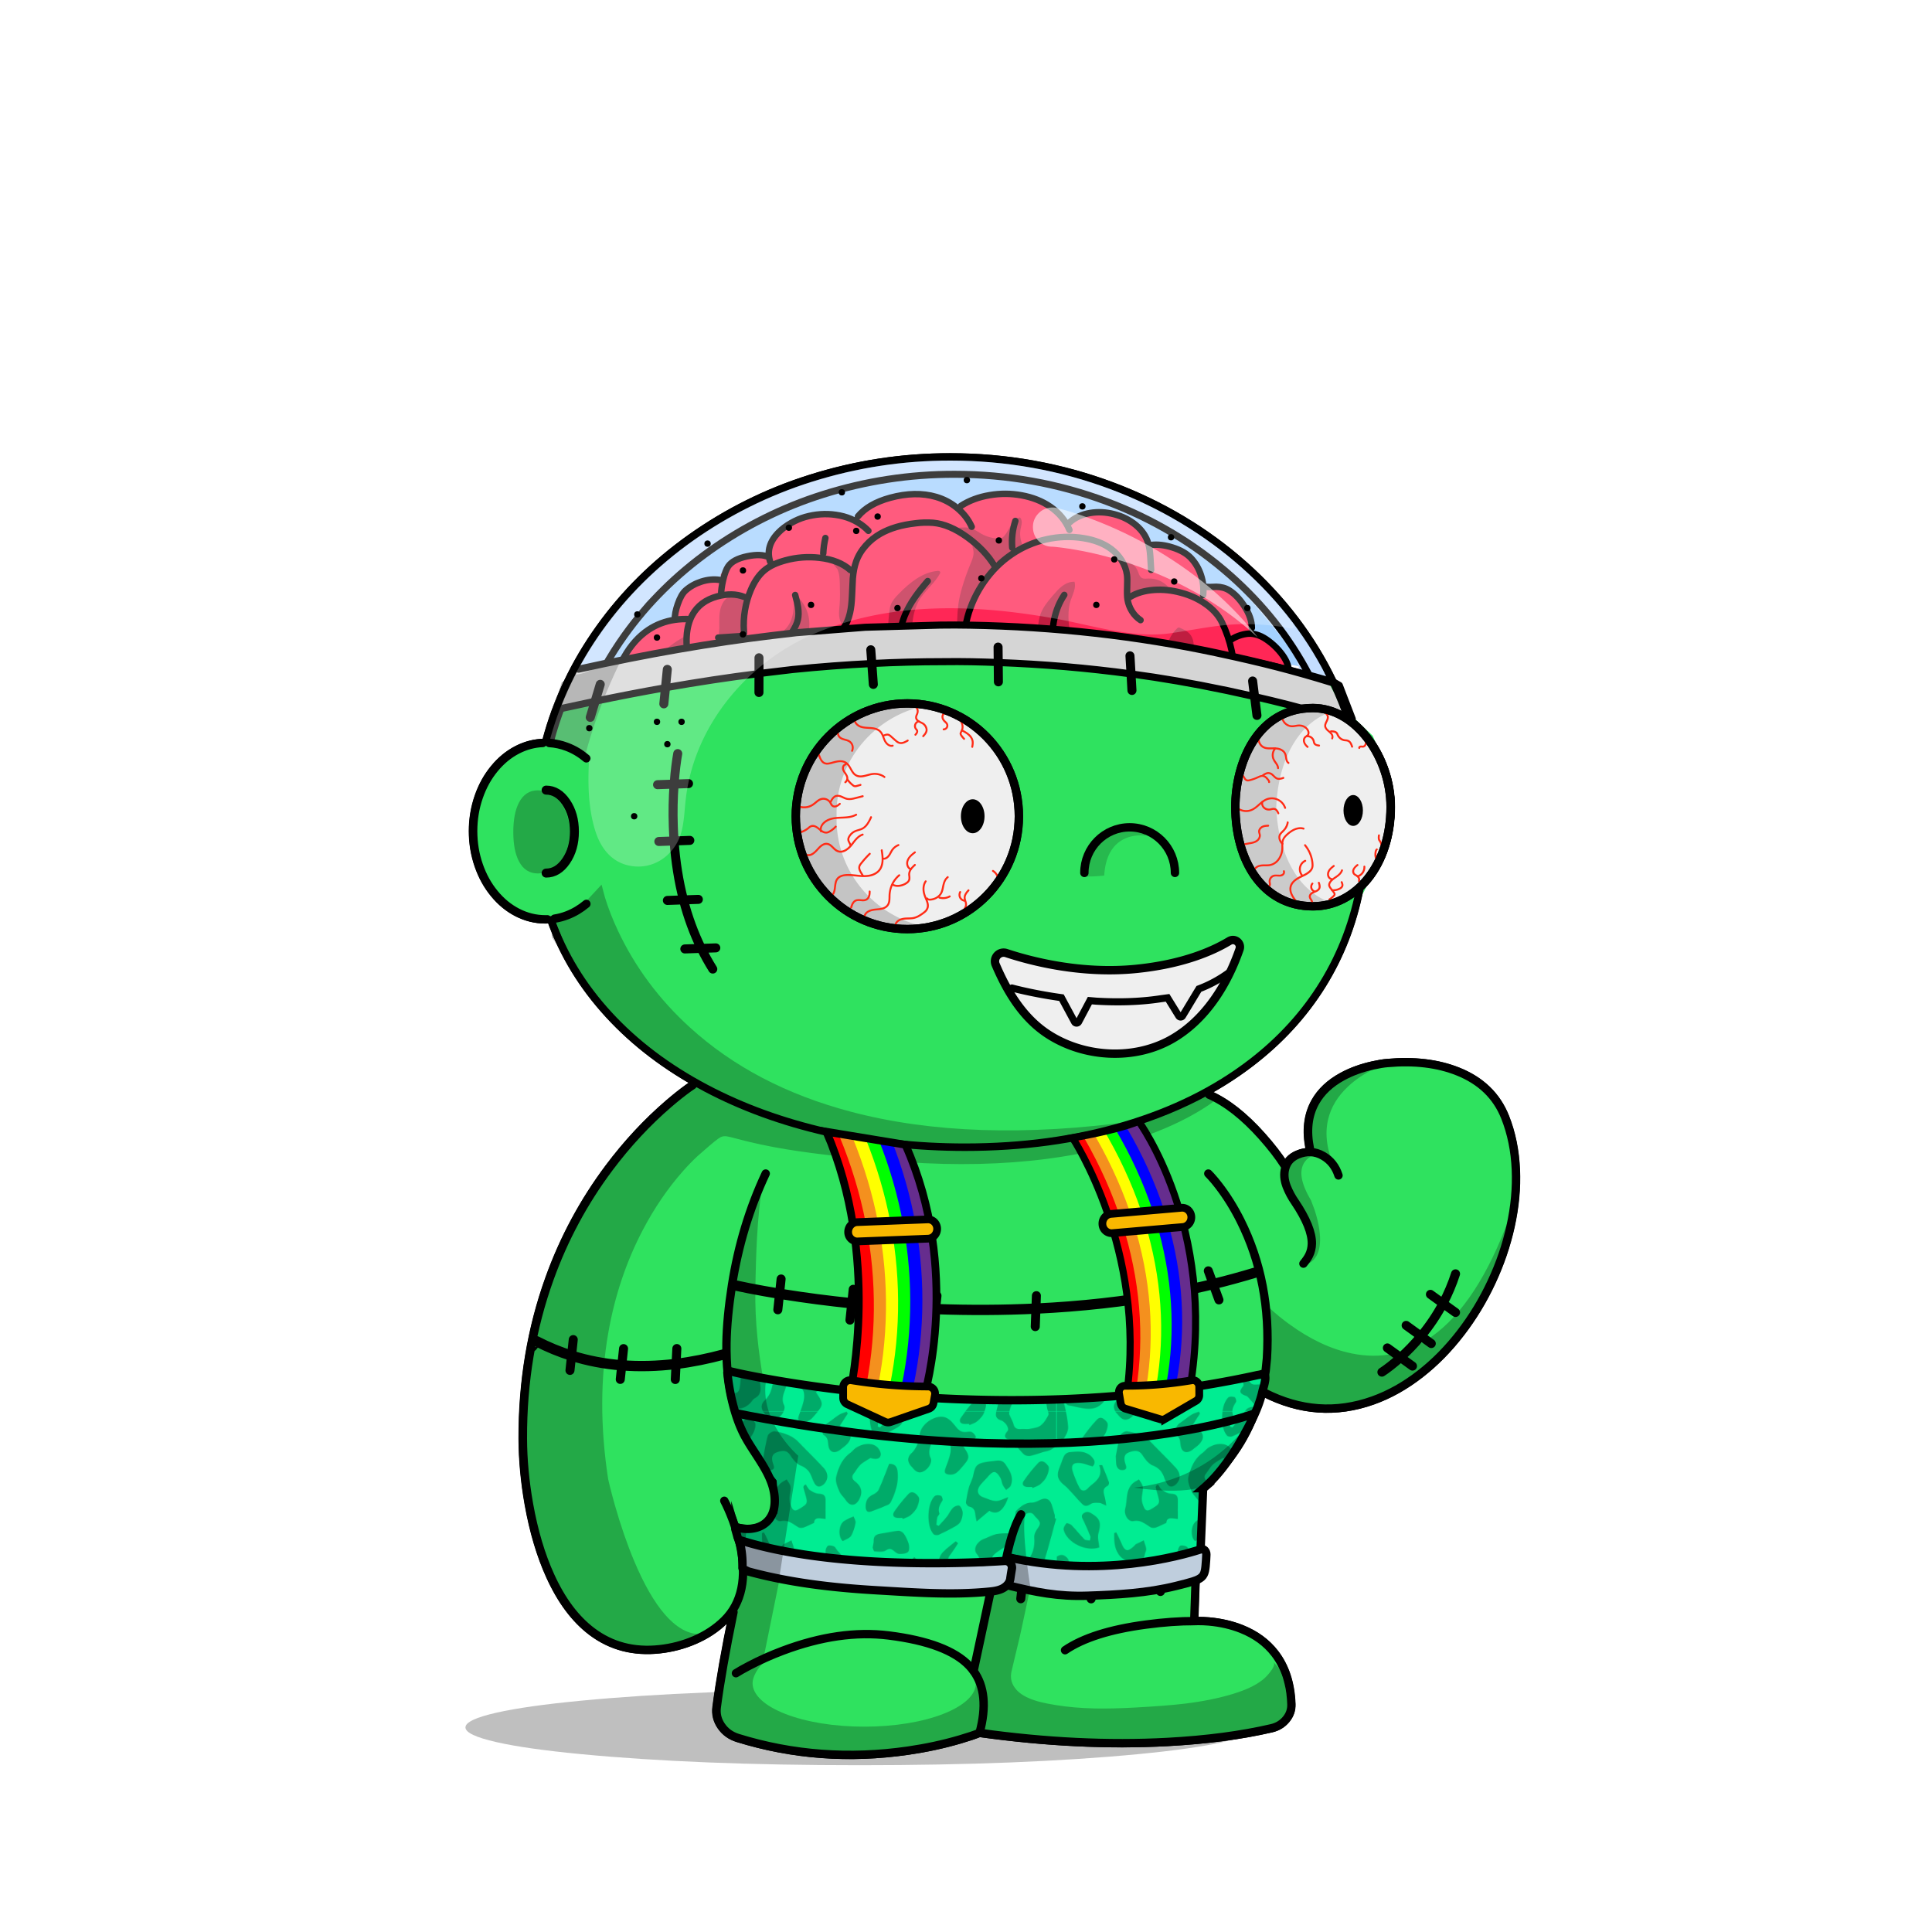 <svg xmlns="http://www.w3.org/2000/svg" xmlns:xlink="http://www.w3.org/1999/xlink" viewBox="0 0 3000 3000" width="100%" height="100%"> <g id="Scene-1-39" overflow="visible">  <g id="Green_1000.svg_Layer-1_.__3CGroup.__3E" transform="translate(799.5 740.55)">   <path fill="#000" stroke="none" d="M137.05 632.7L101.65 670.7 59.2 689.25 59.8 714.35 102.25 777.85 129.95 816.65 189.55 875.05 253.55 922.55 280.85 940.95 260.55 955.4 226.2 988.2 182.85 1027.95 151.95 1065.1 120.4 1112.95 84.75 1171.95 55.15 1240.1 31.05 1320.65 16.25 1408.55 13.2 1502.1 17.25 1568.1Q31.75 1638.55 32.5 1641.1 32.95 1642.75 42.75 1672.4 47.7 1687.2 52.5 1701.7L90 1764.55 143 1807.45 188 1821.45 254.3 1814.65 299.5 1795.55Q266.65 1801.95 235.4 1765.95 210.4 1737.15 187.55 1682.65 171.25 1643.75 157.65 1595.9 153.4 1580.9 149.9 1566.85L147.3 1555.8Q128.75 1435.1 147.6 1328.1 162.65 1242.5 200.8 1169.55 228.1 1117.4 264.15 1076.8 275.45 1064.1 286.25 1054.1L294.8 1046.65Q316.65 1027.3 322.3 1024.65 326.2 1022.85 331.55 1023.55 335.2 1024.05 347.05 1027.25 383.3 1037.05 424.4 1043.75 498.25 1055.8 609.5 1063.55 727.5 1071.75 829.6 1058.4 911.3 1047.7 979.15 1023.8 1027.6 1006.75 1064.3 984.75 1082.65 973.8 1091.3 966.2L1074.4 955.05 1014.5 982.55 965.3 999.95Q711.525 1034.727 524.5 985.4 374.6 945.85 274.2 854.4 202.45 789.1 162.55 704.35 150.1 677.9 142.35 652.65L137.05 632.7M961.75 1001.2L954.55 1003.75 864.4 1022.5Q857.7 1023.9 915.3 1011.5 950.515 1003.866 961.75 1001.2Z"/>   <path fill="#000" stroke="none" d="M8.8 505.3Q0 522.25 0 551.1 0 579.85 8.8 596.6 18.7 615.35 38.15 615.35 58.65 615.35 73.1 596.45 87.6 577.55 87.6 550.8 87.6 524.05 73.1 505.15 58.65 486.25 38.15 486.25 18.75 486.25 8.8 505.3Z"/>   <path fill="#000" stroke="none" d="M1023.3 1963.85Q1023.85 1963.85 1025.05 1963.75L1130.45 1950.35 1170.75 1943.8Q1174.7 1943.2 1177.75 1940.8L1191.45 1930.6Q1203.8 1921.35 1202.6 1903.4 1202.25 1898.45 1200.3 1888.1 1198.4 1878.05 1198.15 1873.3L1189.45 1849.8 1180.35 1839.9Q1183.95 1844.05 1175.65 1854.9 1169.7 1862.6 1163.8 1867.3 1154.65 1874.6 1141.8 1880.4 1131.85 1884.9 1117.65 1889.3 1084.4 1899.45 1042.4 1904.5 1015.4 1907.75 965.75 1910.5 930 1912.45 903.7 1911.95 870.15 1911.25 841.95 1906.6 828.7 1904.4 820.35 1902.4 808.4 1899.5 799.45 1895.45 785.35 1889.15 778.5 1879.35 770.55 1868.15 773.7 1854.25 775.85 1844.6 781.7 1820.65 786.85 1799.65 789.2 1788.25 799.3 1741.8 804.15 1718.45 812.6 1677.55 816.65 1648.25 820.05 1632.9 820.7 1623.75 821.85 1606.75 812.25 1606.35 788.35 1605.45 764.9 1607.75L719.9 1814.75Q717.15 1827.2 716.25 1834 714.75 1844.75 715.6 1853.4 716.45 1861.85 721.5 1878.4 726.5 1894.7 727.25 1903.4 727.6 1907.35 726.45 1913.85 725.75 1917.55 724.25 1925.25 721.85 1939.35 727.25 1945.8 730.05 1949.15 735.2 1950.9 738.55 1952 744.85 1952.9 782 1957.95 827.35 1961.1 858.75 1963.3 910.15 1965.55L1023.3 1963.85Z"/>   <path fill="#000" stroke="none" d="M1477.65 1316.45L1526.2 1227.05 1546.55 1150.15Q1497.6 1283.35 1426.8 1334 1370.15 1374.55 1302.15 1360.7 1253.6 1350.8 1204.2 1314.65 1188.8 1303.4 1175.1 1290.85L1164.55 1280.55 1168.75 1337.7 1163.35 1390.25 1163.35 1421.95 1217.05 1441.6 1265.95 1446.6 1347.45 1427.95 1420.35 1380.6 1477.65 1316.45Z"/>   <path fill="#000" stroke="none" d="M1241.25 1053.4Q1245.15 1051.65 1248.1 1051.15L1245.35 1048.5 1225.25 1051.2 1202.4 1061.25 1199.5 1079.75Q1196.85 1098.9 1198.05 1101.85 1199.9 1106.55 1218.6 1137.85L1234.1 1170.9 1235.25 1185.55Q1236.2 1200.4 1235.1 1201.5 1234 1202.6 1230 1213.65 1228.05 1219.2 1226.25 1224.5 1258.35 1216.2 1251.7 1168.65 1249.65 1153.8 1243.95 1136.8L1238.65 1122.75Q1214.85 1082.95 1229.1 1063.05 1233.55 1056.85 1241.25 1053.4Z"/>   <path fill="#000" stroke="none" d="M1337.95 918.15Q1349.4 912.6 1357.8 909.95L1285.35 930.85 1256 952.7 1236.45 980.7 1231.25 1015.7Q1231 1017.2 1232.8 1030.5 1234.7 1044.35 1235.85 1046.75 1236.9 1048.95 1248.6 1054.7 1254.45 1057.6 1260.1 1060L1276.65 1075Q1256.9 1032.75 1265.25 997.3 1271.95 968.95 1296.2 946.2 1313.55 929.95 1337.95 918.15Z"/>   <path fill="#000" stroke="none" d="M431.3 16.6L365.4 38.95 284.4 86.55 201.25 155.05 127.95 240.75 75 319 47.1 413 87.6 422.2 110.6 437Q115.5 414.6 127.45 379.8 151.3 310.2 186.35 248.05 235.4 161.05 299.85 101.55 360.107 45.821 431.3 16.6M480.4 0Q455.241 6.814 431.3 16.6L480.4 0Z"/>   <path fill="#000" stroke="none" d="M386.75 1096.7Q386.9 1095.85 386.4 1095.1 385.9 1094.4 385.05 1094.25 384.3 1094.15 383.7 1094.5 383 1094.85 382.75 1095.55 350.2 1169.95 336.2 1250.2 313.05 1383 353.75 1481.25L353.9 1481.55 396.9 1552.45 397.15 1553.05 401.55 1570.05Q403.9 1579 403.55 1588.2 403.2 1597.5 400.2 1606.2L395.4 1620.35Q395.1 1621.2 394.25 1621.6L367.65 1633.25Q367.1 1633.5 366.55 1633.4L344.6 1630.9Q343.75 1630.8 343.05 1631.35 342.4 1631.9 342.3 1632.75 342.25 1633 342.35 1633.5L350.05 1662.8 350.1 1663.15 353.75 1712.85Q353.75 1713.35 353.65 1713.6L339.05 1762.7 314.8 1912.65Q314.75 1913.05 314.8 1913.4L320.8 1939.85Q321 1940.8 322 1941.3L381.3 1967.95Q381.55 1968.1 381.8 1968.1L450.8 1980.35 535.4 1984.35 595.6 1979.85 595.85 1979.85 679.45 1963.8 719.9 1950.8Q721.15 1950.4 721.3 1949.05L727.65 1898.1 727.65 1898 717.5 1865.6Q718.35 1869.15 718.35 1872.55 718.35 1886.3 704.75 1898.9 691.55 1911 667.6 1920.4 643.6 1929.75 612.45 1934.9 580.25 1940.2 544.95 1940.2 509.7 1940.2 477.45 1934.9 446.35 1929.75 422.35 1920.4 398.35 1911 385.2 1898.9 371.55 1886.3 371.55 1872.55 371.55 1865.1 377.05 1855.4 382.45 1845.9 390.15 1839.35L391.85 1833.55Q391.05 1833.9 390.25 1833.55 389.45 1833.2 389.15 1832.4 388.9 1831.85 389.05 1831.25L429.5 1632.15Q433.1 1614.4 448.15 1604.15 463.15 1593.95 481 1597.15 504.95 1601.4 532.5 1603.85 563.484 1606.568 596.3 1606.7 559.405 1605.736 524.1 1588.65 489.65 1572 460.35 1541.85 432.7 1513.5 413.9 1477.75 395.45 1442.7 389.25 1407.65 382.25 1368.3 379.05 1335.6 375.35 1298.2 375.85 1263 376.55 1214.9 378.4 1181.8 381 1135.95 386.75 1096.7Z"/>   <path fill="#000" stroke="none" d="M1118.6 1508.25L1107.9 1521.25Q1093.9 1536.95 1077.55 1550.7 1025.2 1594.7 968.8 1602.25L973.45 1604.3Q979.9 1606.6 988.8 1607.55 1017.35 1610.65 1059.95 1599.6L1064.35 1579.25 1073.2 1562.45 1083.7 1552.25 1118.6 1508.25Z"/>  </g>  <path id="Layer4-39_0_1_STROKES" stroke="#000" stroke-width="13" stroke-linejoin="miter" stroke-linecap="round" stroke-miterlimit="10" fill="none" d="M1124.35 2330.5L1127.05 2335.85Q1130.35 2342.7 1133.55 2350.45 1143.75 2375.2 1148.85 2399.2 1165.15 2475.95 1124.35 2516.25 1105.4 2534.95 1078.15 2546.75 1052.4 2557.9 1023.8 2561 964.1 2567.5 919.1 2533.7 880.35 2504.6 854.2 2447.1 832.3 2398.95 821 2335.6 811.75 2283.35 811.55 2233.8 811.15 2101.65 853.1 1985.3 886.6 1892.25 945.55 1813.5 987.7 1757.25 1038.25 1713.8 1054.05 1700.2 1068.85 1689.5L1080.45 1681.55"/>  <path id="Layer5-39_0_1_STROKES" stroke="#000" stroke-width="13" stroke-linejoin="miter" stroke-linecap="round" stroke-miterlimit="10" fill="none" d="M1188.65 1822.4Q1150.85 1903.1 1136.3 1995.55 1128.35 2046.15 1127.7 2085.6 1126.9 2134.9 1137.05 2175.3 1140.9 2190.5 1145.3 2202.7 1150.45 2216.95 1157 2229 1162 2238.25 1172.7 2254.1 1184.9 2272.15 1189.25 2279.45 1207.4 2310 1205.8 2334.75 1204.25 2358.9 1184.95 2368.95 1166.55 2378.55 1141.15 2371.05"/>  <path id="Layer6-39_0_1_STROKES" stroke="#000" stroke-width="13" stroke-linejoin="miter" stroke-linecap="round" stroke-miterlimit="10" fill="none" d="M1875.85 1822.35L1880.25 1826.95Q1885.8 1833.05 1891.7 1840.7 1910.55 1865.05 1925.7 1895.15 1974.05 1991.55 1966.85 2109.5L1964.85 2129Q1961.3 2153.3 1953.6 2177.6 1928.85 2255.25 1871.55 2303.1 1867.45 2306.5 1865.05 2311.25 1862.65 2316 1862.35 2321.3 1857.45 2411.05 1854 2517.3L1860.25 2517.15Q1868.3 2517.1 1876.85 2517.85 1904.35 2520.3 1927.5 2529.55 1959.95 2542.55 1979.15 2567.4 2003.15 2598.4 2004.9 2646.3 2005.4 2659.4 1996.7 2669.9 1988 2680.4 1974.05 2683.65 1903.5 2700.05 1812.6 2704.95 1675.2 2712.35 1520.65 2690.8 1509.95 2695.25 1490.7 2700.9 1452.2 2712.25 1409.5 2718.45 1272.85 2738.2 1145.55 2698.8 1129.1 2693.7 1119.85 2680.35 1110.55 2666.95 1112.55 2651.2 1120.2 2592.3 1138.55 2503.3"/>  <path id="Layer7-39_0_1_STROKES" stroke="#000" stroke-width="13" stroke-linejoin="miter" stroke-linecap="round" stroke-miterlimit="10" fill="none" d="M1142.45 2598.25Q1149.65 2593.65 1162.4 2586.95 1187.8 2573.6 1215.4 2563.25 1303.55 2530.15 1379.7 2539.65 1471.25 2551.1 1505.05 2587.15 1538.95 2623.35 1520.7 2690.85"/>  <path id="Layer8-39_0_1_STROKES" stroke="#000" stroke-width="13" stroke-linejoin="miter" stroke-linecap="round" stroke-miterlimit="10" fill="none" d="M1854.1 2517.4Q1820.75 2517.2 1779 2522.75 1695.5 2533.85 1653.45 2562.55"/>  <path id="Layer9-39_0_1_STROKES" stroke="#000" stroke-width="13" stroke-linejoin="miter" stroke-linecap="round" stroke-miterlimit="10" fill="none" d="M1511.35 2594.8L1564.25 2347.4"/>  <path id="Layer1-390-39_0_1_STROKES" stroke="#000" stroke-width="13" stroke-linejoin="miter" stroke-linecap="round" stroke-miterlimit="10" fill="none" d="M1962.85 2162.55Q2046.1 2205.1 2131.4 2174.7 2169.75 2161.05 2205.3 2133.25 2239.3 2106.75 2267.85 2069.6 2295.75 2033.4 2315.65 1990.85 2335.6 1948.25 2345.35 1904.05 2355.35 1858.65 2353.5 1816.35 2351.6 1771.95 2336.85 1734.8 2317.1 1685.15 2263.25 1663.75 2216.55 1645.15 2154.3 1650.7 2145.2 1651.4 2131.9 1654.35 2105.4 1660.2 2084.55 1671.5 2055.45 1687.25 2041.95 1711.55 2025.05 1741.9 2033.7 1783.9"/>  <path id="Layer1-391-39_0_1_STROKES" stroke="#000" stroke-width="13" stroke-linejoin="miter" stroke-linecap="round" stroke-miterlimit="10" fill="none" d="M2078.05 1825.25Q2071.5 1804.8 2054.15 1794.85 2035.35 1784 2014.55 1792.95 1999.35 1799.45 1995.35 1814.15 1991.75 1827.05 1997.55 1842.35 2002.7 1855.35 2010.55 1866.6 2037.1 1906.1 2036.7 1931.3 2036.5 1941.05 2032.3 1949.45 2029.6 1954.9 2023.6 1962.2"/>  <path id="Layer1-392-39_0_1_STROKES" stroke="#000" stroke-width="13" stroke-linejoin="miter" stroke-linecap="round" stroke-miterlimit="10" fill="none" d="M1994.05 1809.25Q1980.8 1788.45 1959.2 1764.2 1915.95 1715.7 1874.05 1698.5"/>  <path id="Layer1-393-39_0_1_STROKES" stroke="#000" stroke-width="13" stroke-linejoin="miter" stroke-linecap="round" stroke-miterlimit="10" fill="none" d="M910.15 1403.6Q896.35 1415.15 880.45 1421.25 864 1427.6 846.65 1427.6 823.8 1427.6 802.95 1416.85 782.8 1406.45 767.25 1387.45 751.7 1368.5 743.2 1343.9 734.35 1318.45 734.35 1290.6 734.35 1262.75 743.2 1237.3 751.7 1212.7 767.25 1193.75 782.8 1174.75 802.95 1164.35 823.8 1153.6 846.65 1153.6 864.05 1153.6 880.45 1159.9 896.4 1166.05 910.15 1177.6"/>  <path id="Layer1-394-39_0_1_STROKES" stroke="#000" stroke-width="14" stroke-linejoin="miter" stroke-linecap="round" stroke-miterlimit="10" fill="none" d="M847.65 1226.95Q865.8 1226.95 878.65 1245.8 891.5 1264.65 891.5 1291.35 891.5 1318 878.65 1336.9 865.8 1355.75 847.65 1355.75"/>  <path fill="#000" stroke="none" d="M1604.95 715.15Q1541.35 703.75 1475.55 703.75 1363.1 703.6 1256.15 737.45 1155.05 769.3 1068.6 830.7 984 890.95 926.1 971.9 867.05 1054.3 841.9 1149.45 841.35 1151.75 842.55 1153.8 843.75 1155.85 846.05 1156.45 848.35 1157.05 850.4 1155.85 852.4 1154.65 853.05 1152.4 877.5 1059.55 935.45 978.6 992.4 899.15 1075.3 840.05 1117.55 810.1 1163.9 787.05 1210.3 763.95 1259.65 748.4 1364.9 715.1 1475.55 715.25 1540.35 715.25 1602.9 726.45 1665.45 737.65 1724.55 759.85 1781.65 781.3 1832.7 811.85 1883.8 842.35 1927.8 881.4 2016.15 959.9 2064.65 1061.4 2078.85 1091.25 2089.2 1122.5 2091.7 1124.2 2094.25 1126.2L2104.15 1134.75Q2112.1 1142.4 2118.85 1151.35 2135.05 1172.75 2143.95 1199.3 2152.85 1225.9 2152.85 1252.95 2152.85 1283.25 2144.65 1310.15 2136.4 1337.05 2120.95 1357.4L2109.4 1370.5 2106.65 1373.15Q2091.65 1455.5 2049.4 1524.3 2007.05 1593.3 1939.3 1645.4 1856.85 1708.8 1743.9 1742.2 1630.9 1775.6 1497.95 1775.6 1387.1 1775.6 1284.8 1752.3 1182.05 1728.85 1098.05 1684.35 1010 1637.75 949.55 1572.05 889.05 1506.35 860.6 1426.35 859.75 1424.15 857.55 1423.15 855.35 1422.2 853.15 1423.1 851 1423.9 850.05 1426 849.05 1428 849.75 1430.2 878.9 1512.25 940.8 1579.55 1002.65 1646.9 1092.65 1694.55 1178.35 1739.95 1282.3 1763.6 1385.8 1787.25 1498.05 1787.25 1632.45 1787.25 1747.2 1753.35 1862.2 1719.35 1946.35 1654.65 2014.6 1602.2 2057.75 1533 2100.7 1464.1 2116.85 1381.6 2123.35 1375.4 2129.15 1368.15 2146.9 1345.9 2156.35 1316.2 2165.85 1286.5 2165.85 1253.05 2165.85 1223.9 2156.25 1195.25 2146.65 1166.55 2129.2 1143.55 2116 1125.8 2098.05 1112.85 2087.95 1083.5 2075.05 1056.5 2050.45 1004.9 2015.4 958.75 1980.3 912.6 1935.45 872.8 1890.6 833 1838.65 801.95 1786.75 770.9 1728.65 749.1 1668.5 726.55 1604.95 715.15Z"/>  <g id="body-shadow" transform="translate(722.75 2623.6)" opacity=".25">   <path fill="#000" stroke="none" d="M1224.05 58.7Q1224.05 46.75 1175.95 35.85 1129.5 25.35 1044.8 17.25 865.55 .05 612.05 .05 358.55 .05 179.3 17.25 94.6 25.35 48.1 35.85 0 46.75 0 58.7 0 70.65 48.1 81.55 94.55 92.1 179.3 100.2 358.6 117.4 612.05 117.4 865.5 117.4 1044.8 100.2 1129.5 92.1 1175.95 81.55 1224.05 70.65 1224.05 58.7Z"/>  </g>  <g id="glass-top-39" transform="translate(895.6 707.45)">   <path fill="#A3D1FF" stroke="none" d="M1120.7 327L1115.7 308.9 1072.05 254.4 1036.85 212.95 993.5 173.6 933.9 130.7 875.6 95.95 824.5 72.7 784.55 59.6 726.65 44.45 650.1 31.75 567.2 28.2 515.3 32.45 445.4 41.6 375.8 59.05 335.65 79.05 283.95 95.95 237.1 121.5 170.8 171.5 108.85 227.25 67.3 280.5 46.5 316.3 67.5 321.85 173.4 306.65 255.95 293.3 429.35 285 588.85 270.2Q806.2 282.75 809.9 282.5 813.3 282.15 893.7 289.95 975.1 297.75 977.1 299.15 978.9 300.35 1064.35 316.45 1092.6 321.8 1120.7 327Z"/>   <path fill="#C4DEFF" stroke="none" d="M1115.7 308.9L1120.7 327 1123.85 338.45 1167.25 351.75 1136.55 278.05 1074.8 208.4 1020.85 153.9 951.6 99.2 848.85 50.1 760.05 21.85 687.8 7.05 583.65 0 529.35 0 400.35 21.85 334.45 43.05 248.15 84.45 164.95 131.95 89.05 202.95 39.25 266.8 0 331.75 41.15 325.5 46.5 316.3 67.3 280.5 108.85 227.25 170.8 171.5 237.1 121.5 283.95 95.95 335.65 79.05 375.8 59.05 445.4 41.6 515.3 32.45 567.2 28.2 650.1 31.75 726.65 44.45 784.55 59.6 824.5 72.7 875.6 95.95 933.9 130.7 993.5 173.6 1036.85 212.95 1072.05 254.4 1115.7 308.9Z"/>  </g>  <g id="brain-39" transform="translate(948.1 767.05)">   <animateTransform attributeName="transform" additive="replace" type="translate" repeatCount="indefinite" dur="2.133s" keyTimes="0;.328;.391;.453;.516;1" values="1478,928.95;1478,928.95;1478,952.998;1478,953.142;1478,928.95;1478,928.95"/>   <animateTransform attributeName="transform" additive="sum" type="scale" repeatCount="indefinite" dur="2.133s" keyTimes="0;.328;.391;.453;.516;1" values="1,1;1,1;1,1.099;1,.853;1,1;1,1"/>   <animateTransform attributeName="transform" additive="sum" type="translate" repeatCount="indefinite" dur="2.133s" keyTimes="0;.328;.391;.453;.516;1" values="-529.9,-161.9;-529.9,-161.9;-529.9,-161.95;-529.9,-162.1;-529.9,-161.9;-529.9,-161.9"/>   <path fill="#FF2756" stroke="none" d="M991.9 189.6L973.1 159.95 945.25 143.75 923.65 143.45Q919.8 138 916.15 132 908.75 120 909.55 117.2 910.35 114.4 901.2 102.75L891.95 91.6 856.55 82.8 834.55 76.4 818.15 50.3Q807.65 45.7 797.1 40.95 775.95 31.45 775.55 30.65 775.15 29.8 757.45 29.7L739.8 29.75 706.15 43.7 686 16.4 645.15 2.95 595.7 .05 560.3 9.05 537.75 27.05 521.9 10.6 478.4 .05 430.9 5.95 396 22.4 376.2 43.6 360.9 34.05 322.5 31.1 285.9 41.1 262.3 55.05 246.3 82.7 245.25 97.35 216.45 91.5 184.95 104.5 171.15 124.8 171.15 132.8Q159.95 132 157.2 132.2 155.1 132.4 139.35 137.75L124.05 143.05 104.55 175.15 100.25 196.2 70.2 204.95 39.9 228.65 17.45 264.2 0 317.9Q4.4 319.2 83.7 304.5 123.35 297.2 162.1 289.6L256.9 273.55 341.45 266.85 388.65 260.95Q460.7 259.4 463.2 258.25 464.75 257.55 508.4 258.55 530.25 259.05 551.8 259.65L622.85 256.05 716.55 264.15 879.5 283.35 976.6 305.7 1047.55 323.85Q1055.1 304.6 1059.85 284.25L1053.65 283.4 1046.45 253.05 1014 222.35 993.15 216.15 991.9 189.6Z"/>   <g id="brain-shade-39" transform="translate(69.6 36.35)" opacity=".25">    <path fill="#000" stroke="none" d="M229.65 133.9Q223.7 124.55 214.9 117.9 215.25 127.95 215.15 133.05 215 141.45 213.85 148.05 210.75 165.25 200.9 174.35 199.15 176 195.45 178.75 191.65 181.6 190 183.1 184.85 187.7 181.4 194.45 178.1 200.85 176.8 208.3 175.5 215.75 175.9 224.15 176.35 235.75 180.5 237.55 182.75 238.55 188.85 237.65 192.1 237.2 197.5 236.4 207.5 235.95 214.6 235.9 214.7 227.8 215.25 223.5 216.1 216.7 218.45 211.8 220.15 208.35 223.8 203.85 229.15 197.2 229.75 196.35 235.95 187.6 238.1 176.2 240.2 165.05 237.9 154 235.6 143.2 229.65 133.9Z"/>    <path fill="#000" stroke="none" d="M137.85 139.2Q139.4 133.55 142.5 125.2 134.35 121.35 126.85 120.95 118.05 120.45 111.8 124.8 105.8 128.95 102.6 137.25 99.85 144.25 99.35 153.4 99.15 157.15 99.2 162.9 99.3 171.15 99.3 172.4 99.3 173.65 98.85 177.65 98.45 181.1 98.65 182.9 98.95 185.7 99.6 186.1 99.9 186.25 103.55 186.35 122.8 186.9 141.35 181.9 137.45 176.15 135.85 168.5 134.45 161.5 135.1 153.7 135.7 147 137.85 139.2Z"/>    <path fill="#000" stroke="none" d="M275.85 66.2Q272.15 67 276.25 72.4 278.5 75.3 282.55 80.3 284.75 84.85 285.6 91.3 286.1 95.1 286.35 102.9 286.65 113.8 286.65 119.25 286.65 128.35 286.05 135.6 285.85 138.4 285.35 144 285 148.85 285.25 152.4 286.05 162.3 291.35 167.45 305.15 129.5 308.1 89.25 308.35 86.35 308.15 84.6 307.85 82.05 306.65 80.45 304.9 78.4 302.5 77.35 294.4 73.05 289.45 70.85 285.4 68.8 282.8 67.7 278 65.7 275.85 66.2Z"/>    <path fill="#000" stroke="none" d="M442.35 85Q442.1 83.8 440.75 83.35 439.7 82.95 438.15 83.1 422 84.5 405.3 95.3 392.35 103.75 377.4 119.15 372.9 123.75 370.5 126.95 367.05 131.5 365.4 135.95 363.7 140.65 362.85 149.65 361.65 161.45 361.35 166.95 360.75 176.65 361.25 184.3 362.95 209.55 370.4 216.4 373.05 218.85 401.65 216.6 399.75 200.95 399.2 193.45 398.15 180.5 398.65 170.2 399.95 143.8 411.1 126.2 415.05 120 426.8 107.1 437.5 95.4 441.7 87.45 442.45 86.4 442.35 85Z"/>    <path fill="#000" stroke="none" d="M567.2 17.3Q567.9 14.3 568.2 12.8 568.8 10.15 568.9 8.3 569 5.85 568.35 3.75 567.6 1.35 565.95 0 558.25 1.75 552.1 12.1 548.95 17.75 547.35 20.55 544.55 25.6 542 28.45 539.9 31.05 536.85 32.3 534.6 32.9 532.35 32.75 518.65 32.3 506.5 25.65 500.95 22.3 498.15 20.65 493.2 17.75 489.5 16.7 486.1 15.75 481.75 15.6 478.85 15.5 473.85 15.8 465.95 16.2 465.1 16.45 460.95 17.6 466.25 21.65 469.3 24 474.15 27 476.85 28.65 482.25 32 487.4 35.3 497.55 42.9L516.5 57Q521.45 60.7 523.75 62.7 527.65 66.1 530.1 69.55 549.8 55.95 570.5 43.7 567.55 37.55 566.7 30.8 565.8 24 567.2 17.3Z"/>    <path fill="#000" stroke="none" d="M500 47.5Q494.75 44.1 492.1 44.7 492.45 46.2 493.2 49.1 493.9 51.7 494 53.55 494.25 57.9 492.7 63.15 491.75 66.2 489.15 72.35 481.6 90.55 476.15 109.2 472.55 121.3 470.6 133.85 468.9 147.3 468.6 159.85L467 195.8Q470.9 192.4 473.15 185.65 473.8 183.65 476.15 173.4 480.75 153.35 496.8 127.1 505.9 112.65 510.45 105.35 518.6 92.4 523.3 83.2 524.8 80.55 525.3 77.65 525.95 72.45 520.45 65.75 514.65 58.5 507.35 52.95 500.85 48.05 500 47.5Z"/>    <path fill="#000" stroke="none" d="M650.05 114.45Q652.6 106.05 650.85 100 641.55 99.4 631.85 106.55 628.15 109.3 624.1 113.55 621.65 116.1 617.05 121.45 609.25 130.5 605.65 135.75 599.85 144.15 597.35 152.05 595.2 159.45 594.35 167.2 592 181.95 591.4 196.5 591.2 207.1 591.4 210.45 592.05 220.65 595.1 222.2 596.6 223 601.55 222.4 608.2 221.6 608.4 221.6 615.7 221.6 622.4 222.1 630.1 222.65 636.65 223.45 648.876 224.947 649.1 226.4L643.6 181.15Q641.5 163.95 641.4 154.7 641.2 139.95 644.85 128.8 648.6 119.3 650.05 114.45Z"/>    <path fill="#000" stroke="none" d="M735.3 69.6Q730.6 68.2 730.65 72.3 730.65 74.65 731.9 80.4 731.8 91.4 732.05 100.15 732.5 117.25 735.45 117.05 766.1 114.95 796.3 107.95 790.35 101.4 782.25 97.95 774.1 94.55 765.3 94.95 760.7 95.2 760.1 95.2 757.15 95.1 755.2 93.95 752.75 92.45 751 88.45 749.3 83.75 748.2 81.55 746.35 77.7 742.8 74.3 739 70.7 735.3 69.6Z"/>    <path fill="#000" stroke="none" d="M814.5 171.5Q813.35 170.85 811.95 171 811.05 171.4 810.5 171.95 802.9 178.85 797.35 190.45 793.3 198.8 789.2 212.55 787.2 219.25 786.25 221.65 784.35 226.7 781.95 230 781.25 231 775.9 234.8 771.45 237.95 771.5 240 771.55 243.65 777.45 243.95 780.6 244.1 785.75 243.4 798.1 242.8 809.55 247.75 813.3 249.4 814.95 249.75 818.05 250.5 820.2 249.35 822 248.4 823.3 246 824.1 244.5 825.1 241.45L831.05 222.9Q833.15 216.25 834.05 212.7 835.5 206.95 835.85 202.25 836.25 196.6 835.05 191.6 833.75 186.05 830.7 182.15 828 178.6 823.3 175.8 820.45 174.1 814.5 171.5Z"/>    <path fill="#000" stroke="none" d="M47.95 183.75Q38.65 188.25 28 195.8 6.75 210.9 .05 226.15 10.85 225.9 25.5 222.5 33.95 220.55 50.8 216.15L47.1 201.3 47.95 183.75Z"/>   </g>   <path id="Layer2-390-39_0_1_STROKES" stroke="#000" stroke-width="10" stroke-linejoin="round" stroke-linecap="round" fill="none" d="M963.4 226.3Q970.4 221.5 979.3 218.95 987.15 216.7 993.6 216.85 1000.75 217.25 1007.25 219.85 1013.75 222.3 1021.9 228.35 1030.5 234.75 1037.55 242.75 1051.1 258.15 1052.95 271.8 1053.5 275.75 1053.05 279.6M924.1 144.1Q928.75 144.8 940.6 144.1 952.15 144.3 960.5 149.55 973.35 157.6 984 173.95 995.8 192.1 995.75 207.95M712.5 44.35Q725.35 32.8 744.65 29.5 762.85 26.45 782 31.4 801.2 36.4 815.2 47.95 830.15 60.3 835 77.05 837.35 85.2 838.1 97.35 839.35 117.55 839.4 117.85M839.4 79.15Q854.6 77.4 872.5 83.05 891.4 88.95 901.4 99.7 911.8 110.85 916.8 126.1 921.8 141.4 920.15 156.95M806.5 159.95Q821.95 150.6 843.65 149 864.25 147.5 885.65 153.3 907.25 159.1 923.85 170.8 941.5 183.15 949.4 199.45 959.6 220.7 964.5 243.7 965.4 247.95 966.1 252.25 969.2 271.1 968.6 290.3M543.95 232.4Q546.4 224.9 549.3 212.05 549.75 209.95 550.2 208.1 553 195.85 554.15 191.55 562.3 161.55 580.2 136.05 598.05 110.55 622.7 93.8 647.35 77 676.55 70.45 705.75 63.9 734.65 68.65 760.45 72.85 777.25 85.4 786.95 92.65 793.35 102.7 800.15 113.4 801.8 125.1 802.7 131.35 802.15 144.5 801.65 157.3 802.7 163.85 804.3 173.7 809.65 182.2 815 190.7 822.95 195.9M543.95 18.5Q563.05 6.15 588.45 1.85 613.4 -2.45 638.05 2.05 663.75 6.7 682.8 19.8 703.45 34.05 712.5 55.8M697.9 260.35Q690.5 251.9 687.9 235.45 686.1 224.6 686.55 213.65 686.9 203.95 688.95 194.2 693.35 173.35 704.5 156.7M623.7 83.45Q621.95 62.15 628.55 41.85M384.15 34.75Q400.4 15.15 434.05 5.9 473.65 -4.85 505.6 4.55 523.6 9.85 537.95 21.6 553.1 34 560.75 50.95M361.4 208.65Q368.45 199.05 371.75 184.75 374.25 173.85 374.9 158 376.05 132.6 376.15 131.15 377.45 115.9 381.25 105.15 386.1 91.4 396.45 79.85 406.05 69.05 419.1 61.6 441.1 49.1 473.55 45.5 487.15 43.7 500.85 44.75 526.1 46.95 554.3 67.45 580.65 86.6 596.15 111.3M330.25 92.25Q330.75 80.5 333.55 68.35M247.8 105.2Q240 81.1 260.55 60 268.85 51.5 280.7 44.85 291.35 38.85 302.15 35.75 326 29 349.5 32.35 375.1 35.95 393.35 50.75 397.15 53.85 400.35 57.2M167.15 223.05L200.65 220.8Q202.6 220.65 203.7 220.35 205.3 219.85 206.1 218.75 206.95 217.65 207.1 216 207.2 215 207.05 213 205.95 196.6 208.7 180.3 211.4 164.1 217.85 148.85 225.85 130.15 237.5 119.7 244.25 113.7 253.6 109.4 261.25 105.85 271.55 103.05 297.55 95.95 324.55 99.1 355.1 102.6 372.55 118.35M453.55 253.7Q447.95 238.95 449.15 221.1 449.55 215.15 450.7 209.3 452.7 198.95 456.85 188.7 462.5 174.85 472.55 160.4 480 149.65 492.45 135.2M171.65 156Q171.65 147 174.75 133.65 178.15 119 182.55 112.55 190.15 101.35 212.25 96.75 233.65 92.3 245.75 98.1M169.1 133.4Q155.55 131.45 141.15 136 126.95 140.5 116.45 149.8 109.6 155.9 104.35 170.95 99.4 185.15 99.7 195.4 111.25 193.7 123.85 194.4 125.2 191.1 126.85 188.1 138.65 166.35 165.55 159.05 189.3 152.65 207.2 159.75M263.6 269.35Q260.85 253.2 267.25 238.05 269.35 233.15 277.2 221.5 278.55 219.35 280.15 217.05 288.85 204.4 290.85 195.05 292.7 186.65 291.1 175.9 290.05 169.1 286.65 156.85M129.15 287.35Q126.55 280.65 123.85 270.3 120.1 255.9 118.75 242.65 118.15 236.8 118 231.2 117.5 209.95 123.85 194.4M-.85 316.4Q.2 308.4 3.45 296.5 8.8 277.1 17.1 260.55 19 256.75 21.05 253.1 36.55 225.75 58.85 210.9 77.3 198.65 99.7 195.4"/>  </g>  <path fill="#2FE25F" stroke="none" d="M1767.3 1000.95Q1743.9 998.8 1709.5 992.65 1670.95 985.35 1651.65 982.15 1618.3 976.55 1593.55 975.15 1562.15 973.4 1535.2 977.55 1479.65 969.55 1400.25 975 1381.25 976.3 1332.8 980.7 1289.95 984.6 1265.3 985.95 1246 987.55 1227.3 991.95 1212.1 994.8 1180.45 995.6 1150.45 996.3 1134.3 999.95 1104.85 1007.45 1053.05 1013.2 996 1019.55 970.3 1024.95 958.3 1026.95 952.45 1028.35 942.65 1030.6 935.3 1033.95 932.3 1035.45 925.8 1035.95 919.3 1036.45 916.3 1037.95 914.55 1039.15 910.8 1039.85 905.95 1040.75 905.3 1040.95 898.55 1042.8 891.45 1043.35L874.4 1083.7 851 1146.8 844.7 1152.65 797.1 1167.95 763.25 1200.95 740.7 1252.95 740.7 1315.55 755.95 1366.2 783.35 1403.95 835.65 1426.55 861.2 1428.75 887.7 1494.2 931.95 1556.15 970.9 1597.7 1032.8 1648.15 1080.6 1677.35 1077.6 1683.9 991.3 1760.35 910.1 1868.8 852.95 1991.3 820.7 2127.4 813.95 2224.1 820.3 2315.3 837.35 2394.2 868.7 2470.05 906.8 2520.15 954.35 2551.15 1032.95 2560.95 1086.75 2542.8 1126.7 2515.15 1140.95 2502.3 1131.05 2552.3 1115.85 2643.5 1118.5 2672.85 1132.35 2689.85 1183.45 2707.6 1261.55 2723.95 1337.15 2723.95 1403.75 2718.6 1452.65 2710.2 1529.5 2689.85 1571.4 2695.9 1697.55 2705.1 1797.3 2704.8 1874.55 2699.25 1941.4 2689.85 1976.4 2682.7 2003.3 2662.55 2007.25 2645.35 2003.1 2613.2 1977 2561.05 1933.35 2530.3 1856.35 2516.4 1867.1 2310.9Q1878.7 2297.55 1882.6 2294.5 1886.5 2291.4 1929.6 2236.05L1954.6 2180.85 1965.15 2161.55 1996.3 2174.85 2058.4 2186.15 2128.95 2179.05 2172.95 2155.7 2222.25 2120.2 2264.35 2076.1 2309.45 2015.4 2333.8 1951.5 2351 1886.3 2356.15 1820.75 2349.5 1767.15 2331.85 1718.45 2299 1683.9 2254.6 1658.75 2204.1 1651.75 2160.6 1649.35 2113 1659.7 2065.2 1687.15 2038.35 1717.4 2033.4 1756.95 2038.35 1790.25 2012.15 1795.9 2000.65 1804.75 1996.3 1811.05 1957.65 1752.8 1916.95 1721.3 1876.35 1694.5 1907.8 1677.35 1971.5 1627.8 2016.6 1578.25 2064.35 1513.65 2090 1460.6 2109.45 1400.45 2156.7 1310.45Q2155.1 1305.75 2153.65 1300.9 2150.75 1291.15 2151.6 1290.25 2172.8 1268.05 2154.25 1203 2148.45 1182.7 2139.4 1160.55L2131.5 1142.45 2089.1 1102.25 2069.1 1060.15Q2062.35 1059.5 2055.35 1059.95 2046.45 1050.75 2038.1 1048.3 2034.95 1047.4 2028.6 1046.45 2019.6 1045.1 2015.4 1044.3 2007.9 1043.15 1995.65 1039.75 1979.65 1035.35 1975.85 1034.45 1892.4 1019.4 1871.2 1015.85 1813.75 1006.2 1767.3 1000.95Z"/>  <g id="brain-outline-39" transform="translate(848.85 731)">   <path fill="#000" stroke="none" d="M84.25 303.6Q83.85 304.3 83.5 304.95 89.75 304.75 96.65 303.55 97.45 302.2 98.2 300.85 91.25 302.2 84.25 303.6M45.5 313.2L41.05 323.35 45.5 313.2Q42.4 313.45 40 313.55 14.55 363.85 .2 418.15 -.4 420.45 .8 422.5 2 424.55 4.35 425.15 6.65 425.75 8.65 424.55 10.7 423.35 11.3 421.1 26.2 364.55 53.55 312.4 49.05 312.9 45.5 313.2M1065.9 159Q1023.75 121.6 974.9 92.4 926.05 63.15 871.45 42.7 814.9 21.45 755.15 10.75 695.35 .05 633.45 .05 527.75 -.1 427.15 31.7 379.9 46.6 335.55 68.7 291.2 90.75 250.8 119.4 171.35 176 116.8 252.2 98.85 277.25 84.25 303.6 91.25 302.2 98.2 300.85 111.05 278.8 125.6 258.5 179.1 183.75 257.1 128.2 296.85 100 340.4 78.35 384.05 56.65 430.45 42.05 529.5 10.7 633.45 10.9 694.35 10.9 753.2 21.45 812 31.95 867.65 52.8 921.35 72.95 969.35 101.7 1017.3 130.4 1058.7 167.1 1131.85 231.95 1176 313.9 1177.8 313.85 1182 313.6 1185.85 313.4 1188 313.35 1142.5 227 1065.9 159Z"/>   <path id="Layer1-399-39_0_1_STROKES" stroke="#000" stroke-width="11" stroke-linejoin="round" stroke-linecap="round" fill="none" d="M84.25 303.6Q91.25 302.2 98.2 300.85 106.65 299.2 115.1 297.6 167.05 287.7 216.75 279.7 287.05 268.4 352.9 260.95 364.05 259.7 375.2 258.55 463.6 249.2 548.7 246.35 599.05 244.6 648.2 245.15 655.65 245.2 663.05 245.35 724.5 246.45 784.55 250.7 914.35 259.9 1037.55 284.05L1043.75 285.25Q1054.1 287.3 1064.1 289.3 1101.35 296.9 1133.3 304.5 1142.1 306.6 1150.95 308.85 1185.6 317.5 1221.75 327.95L1230.85 333.25 1250.95 385.45M84.25 303.6Q65.4 307.35 46.3 311.35L45.5 313.2 41.05 323.35"/>  </g>  <g id="shine-39" transform="translate(1603.95 788)">   <path fill="#FFF" stroke="none" d="M338.45 188.55Q328.95 177.65 327.1 175.45 298 143.2 264.05 115.8 219.05 80.1 168.45 53 117.85 25.85 63.25 8.2 48.5 3.55 39.25 1.35L39.25 1.4Q34.45 -.1 29.35 .05 16.85 .4 8.25 9.5 -.35 18.6 0 31.1 .25 43.7 9.15 52.45 18.05 61.15 30.4 60.9L35.1 61.25Q115.3 70.2 198.3 105.15 280.15 140.35 340.7 194.35L349.25 202 338.45 188.55Z" fill-opacity=".53"/>  </g>  <path fill="#D5D5D5" stroke="none" d="M1948.1 1081.65L1948.25 1082.6Q1974.3 1088.5 1997.6 1094.4 2043.2 1105.85 2091.05 1120.6L2090.9 1120.2 2090.8 1120Q2043.8 1105.4 1998.9 1093.9 1975 1087.8 1948.1 1081.65M1550.05 1029.5L1550.05 1028.75Q1529.4 1027.95 1508.6 1027.55 1486.75 1027.15 1464.7 1027.45 1482.9 1027.7 1501 1028.05 1525.6 1028.5 1550.05 1029.5M1754.6 1018.35L1756.25 1046.4Q1828.7 1056.2 1899.1 1071L1905.6 1072.3Q1927.7 1077 1948.1 1081.65L1945.05 1057.45 1948.1 1081.65Q1975 1087.8 1998.9 1093.9 2043.8 1105.4 2090.8 1120L2073.25 1079 2063.2 1060.1Q2019.4 1046.65 1977.05 1035.85 1937.35 1025.75 1889.35 1015.55L1882.95 1014.15Q1697.55 974.95 1498.05 971.25 1479.05 970.9 1459.95 970.65L1343.5 974 1236.55 982.45Q1218.5 984.55 1200.35 986.7 1059.1 1003.55 898.35 1039.1 1059.1 1003.55 1200.35 986.7 1218.5 984.55 1236.55 982.45 1213.55 984.45 1190.35 987.2 1048.15 1004.05 886.3 1039.6L873.2 1064.55 862.3 1089.25 858.2 1100.15Q892 1092.75 925 1086.1L932.05 1062.65 925 1086.1Q980.45 1074.95 1033.55 1065.95L1036.2 1039.4 1033.55 1065.95Q1108 1053.35 1177.7 1045.05 1178.1 1045 1178.55 1044.95L1178.55 1021.4 1178.55 1044.95Q1204.9 1041.85 1231.05 1039.6 1293.2 1033.3 1353.75 1030.3L1352.15 1008.95 1353.75 1030.3 1353.85 1030.3Q1409.95 1027.45 1464.7 1027.45 1486.75 1027.15 1508.6 1027.55 1529.4 1027.95 1550.05 1028.75L1549.8 1004.8 1550.05 1028.75Q1655.2 1032.7 1756.25 1046.4L1754.6 1018.35M1756.3 1047.45L1756.25 1046.4Q1655.2 1032.7 1550.05 1028.75L1550.05 1029.5Q1655.1 1033.75 1756.3 1047.45M1756.25 1046.4L1756.3 1047.45Q1827.4 1057.1 1896.55 1071.4L1903.1 1072.8Q1926.65 1077.7 1948.25 1082.6L1948.1 1081.65Q1927.7 1077 1905.6 1072.3L1899.1 1071Q1828.7 1056.2 1756.25 1046.4Z"/>  <path id="Layer2-39_0_1_STROKES" stroke="#000" stroke-width="14" stroke-linejoin="miter" stroke-linecap="round" stroke-miterlimit="10" fill="none" d="M1756.25 1046.4L1756.3 1047.45M1948.1 1081.65L1948.25 1082.6M1550.05 1028.75L1550.05 1029.5M1756.3 1047.45L1757.7 1072.15M1754.6 1018.35L1756.25 1046.4M1356.1 1062.75L1353.75 1030.3 1352.15 1008.95M1178.55 1045.9L1178.5 1075.3M1549.8 1004.8L1550.05 1028.75M1550.05 1029.5L1550.3 1058.75M1945.05 1057.45L1948.1 1081.65M1948.25 1082.6L1951.8 1110.9M932.05 1062.65L925 1086.1M1033.55 1065.95L1033.35 1067.85M1178.55 1044.95L1178.55 1045.9M1036.2 1039.4L1033.55 1065.95M1033.35 1067.85L1030.8 1092.95M1178.55 1021.4L1178.55 1044.95M925 1086.1L924.15 1088.9 916.55 1113.9"/>  <path id="Layer2-39_0_2_STROKES" stroke="#000" stroke-width="11" stroke-linejoin="round" stroke-linecap="round" fill="none" d="M1948.1 1081.65Q1927.7 1077 1905.6 1072.3L1899.1 1071Q1828.7 1056.2 1756.25 1046.4 1655.2 1032.7 1550.05 1028.75M1459.95 970.65L1343.5 974 1236.55 982.45Q1218.5 984.55 1200.35 986.7 1059.1 1003.55 898.35 1039.1M2067.3 1059.6Q2023.75 1046.15 1981.7 1035.35 1942.3 1025.25 1894.6 1015.05L1888.25 1013.65Q1704.1 974.45 1506 970.75 1483.1 970.3 1459.95 970.65M1464.7 1027.45Q1409.95 1027.45 1353.85 1030.3L1353.75 1030.3Q1293.2 1033.3 1231.05 1039.6 1210.35 1042.05 1189.45 1044.55 1184 1045.2 1178.55 1045.9M1550.05 1028.75Q1529.4 1027.95 1508.6 1027.55 1486.75 1027.15 1464.7 1027.45M1948.1 1081.65Q1975 1087.8 1998.9 1093.9 2043.8 1105.4 2090.8 1120L2090.9 1120.2M1178.55 1045.9Q1108.35 1054.65 1033.35 1067.85 979.95 1077.25 924.15 1088.9 899.35 1094.05 874.05 1099.65"/>  <g id="outline-39" transform="translate(734.7 703.65)">   <path fill="#000" stroke="none" d="M1421.9 491.55Q1412.3 462.85 1394.85 439.85 1381.65 422.1 1363.7 409.15 1353.6 379.8 1340.7 352.8 1316.1 301.2 1281.05 255.05 1245.95 208.9 1201.1 169.1 1156.25 129.3 1104.3 98.25 1052.4 67.2 994.3 45.4 934.15 22.85 870.6 11.45 807 .05 741.2 .05 628.75 -.1 521.8 33.75 420.7 65.6 334.25 127 249.65 187.25 191.75 268.2 132.7 350.6 107.55 445.75 107 448 108.15 450 108.15 450.05 108.2 450.1 109.4 452.15 111.7 452.75 114 453.35 116.05 452.15 117.4 451.35 118.15 450.1 118.5 449.45 118.7 448.7 143.15 355.85 201.1 274.9 258.05 195.45 340.95 136.35 383.2 106.4 429.55 83.35 475.95 60.25 525.3 44.7 630.55 11.4 741.2 11.55 806 11.55 868.55 22.75 931.1 33.95 990.2 56.15 1047.3 77.6 1098.35 108.15 1149.45 138.65 1193.45 177.7 1281.8 256.2 1330.3 357.7 1344.5 387.55 1354.85 418.8 1357.35 420.5 1359.9 422.5L1369.8 431.05Q1377.75 438.7 1384.5 447.65 1400.7 469.05 1409.6 495.6 1418.5 522.2 1418.5 549.25 1418.5 579.55 1410.3 606.45 1402.05 633.35 1386.6 653.7L1375.05 666.8 1372.3 669.45Q1357.3 751.8 1315.05 820.6 1272.7 889.6 1204.95 941.7 1122.5 1005.1 1009.55 1038.5 896.55 1071.9 763.6 1071.9 652.75 1071.9 550.45 1048.6 447.7 1025.15 363.7 980.65 275.65 934.05 215.2 868.35 154.75 802.75 126.35 722.85 126.3 722.75 126.25 722.65 125.4 720.45 123.2 719.45 121 718.5 118.8 719.4 116.65 720.2 115.7 722.3 115.3 723.05 115.2 723.85 114.95 725.15 115.4 726.5 144.55 808.55 206.45 875.85 262.25 936.6 340.95 981.35 349.5 986.2 358.3 990.85 444 1036.25 547.95 1059.9 651.45 1083.55 763.7 1083.55 898.1 1083.55 1012.85 1049.65 1083.7 1028.7 1142.8 996.15 1179.7 975.8 1212 950.95 1280.25 898.5 1323.4 829.3 1366.35 760.4 1382.5 677.9 1389 671.7 1394.8 664.45 1412.55 642.2 1422 612.5 1431.5 582.8 1431.5 549.35 1431.5 520.2 1421.9 491.55Z"/>   <path id="Layer1-397-39_0_1_STROKES" stroke="#000" stroke-width="13" stroke-linejoin="miter" stroke-linecap="round" stroke-miterlimit="10" fill="none" d="M1228.5 1458.85Q1311.75 1501.4 1397.05 1471 1435.4 1457.35 1470.95 1429.55 1504.95 1403.05 1533.5 1365.9 1561.4 1329.7 1581.3 1287.15 1601.25 1244.55 1611 1200.35 1621 1154.95 1619.15 1112.65 1617.25 1068.25 1602.5 1031.1 1582.75 981.45 1528.9 960.05 1482.2 941.45 1419.95 947 1410.85 947.7 1397.55 950.65 1371.05 956.5 1350.2 967.8 1321.1 983.55 1307.6 1007.85 1290.7 1038.2 1299.35 1080.2M1343.7 1121.55Q1337.15 1101.1 1319.8 1091.15 1301 1080.3 1280.2 1089.25 1265 1095.75 1261 1110.45 1257.4 1123.35 1263.2 1138.65 1268.35 1151.65 1276.2 1162.9 1302.75 1202.4 1302.35 1227.6 1302.15 1237.35 1297.95 1245.75 1295.25 1251.2 1289.25 1258.5M118.15 450.1Q132.45 450.95 146.1 456.2 162.05 462.35 175.8 473.9M115.2 723.85Q113.75 723.9 112.3 723.9 89.45 723.9 68.6 713.15 48.45 702.75 32.9 683.75 17.35 664.8 8.85 640.2 0 614.75 0 586.9 0 559.05 8.85 533.6 17.35 509 32.9 490.05 48.45 471.05 68.6 460.65 87.55 450.9 108.15 450M175.8 699.9Q162 711.45 146.1 717.55 136.35 721.3 126.35 722.85M454.3 1118.65Q416.5 1199.35 401.95 1291.8 394 1342.4 393.35 1381.85 392.55 1431.15 402.7 1471.55 406.55 1486.75 410.95 1498.95 416.1 1513.2 422.65 1525.25 427.65 1534.5 438.35 1550.35 450.55 1568.4 454.9 1575.7 473.05 1606.25 471.45 1631 469.9 1655.15 450.6 1665.2 432.2 1674.8 406.85 1667.35 411.55 1681.5 414.5 1695.45 430.8 1772.2 390 1812.5 371.05 1831.2 343.8 1843 318.05 1854.15 289.45 1857.25 229.75 1863.75 184.75 1829.95 146 1800.85 119.85 1743.35 97.95 1695.2 86.65 1631.85 77.4 1579.6 77.2 1530.05 76.8 1397.9 118.75 1281.55 152.25 1188.5 211.2 1109.75 253.35 1053.5 303.9 1010.05 319.7 996.45 334.5 985.75L340.95 981.35M1141.55 1118.65L1145.95 1123.25Q1151.5 1129.35 1157.4 1137 1176.25 1161.35 1191.4 1191.45 1239.75 1287.85 1232.55 1405.8L1230.55 1425.3Q1227 1449.6 1219.3 1473.9 1194.55 1551.55 1137.25 1599.4 1133.15 1602.8 1130.75 1607.55 1128.35 1612.3 1128.05 1617.6 1123.15 1707.35 1119.7 1813.6L1125.95 1813.45Q1134 1813.4 1142.55 1814.15 1170.05 1816.6 1193.2 1825.85 1225.65 1838.85 1244.85 1863.7 1268.85 1894.7 1270.6 1942.6 1271.1 1955.7 1262.4 1966.2 1253.7 1976.7 1239.75 1979.95 1169.2 1996.35 1078.3 2001.25 940.9 2008.65 786.35 1987.1 775.65 1991.55 756.4 1997.2 717.9 2008.55 675.2 2014.75 538.55 2034.5 411.25 1995.1 394.8 1990 385.55 1976.65 376.25 1963.25 378.25 1947.5 385.9 1888.6 404.25 1799.6M1259.7 1105.55Q1246.45 1084.75 1224.85 1060.5 1183.2 1013.8 1142.8 996.15M1119.7 1813.6Q1086.35 1813.45 1044.65 1819 961.15 1830.1 919.1 1858.8M408.1 1894.5Q415.3 1889.9 428.05 1883.2 453.45 1869.85 481.05 1859.5 569.2 1826.4 645.35 1835.9 736.9 1847.35 770.7 1883.4 774.15 1887.1 777.05 1891.1L829.95 1643.7M777.05 1891.1Q802.75 1926.45 786.35 1987.1M390 1626.75L392.7 1632.1Q396 1638.95 399.2 1646.7 403.5 1657.05 406.85 1667.35"/>   <path id="Layer1-397-39_0_2_STROKES" stroke="#000" stroke-width="14" stroke-linejoin="miter" stroke-linecap="round" stroke-miterlimit="10" fill="none" d="M113.35 523.25Q131.5 523.25 144.35 542.1 157.2 560.95 157.2 587.65 157.2 614.3 144.35 633.2 131.5 652.05 113.35 652.05"/>  </g>  <g id="body-shade-39" transform="translate(797 1023.2)">   <path fill="#000" stroke="none" d="M386.8 814.45Q386.95 813.6 386.45 812.85 385.95 812.15 385.1 812 384.35 811.9 383.75 812.25 383.05 812.6 382.8 813.3 350.25 887.7 336.25 967.95 313.1 1100.75 353.8 1199L353.95 1199.3 396.95 1270.2 397.2 1270.8 401.6 1287.8Q403.95 1296.75 403.6 1305.95 403.25 1315.25 400.25 1323.95L395.45 1338.1Q395.15 1338.95 394.3 1339.35L367.7 1351Q367.15 1351.25 366.6 1351.15L344.65 1348.65Q343.8 1348.55 343.1 1349.1 342.45 1349.65 342.35 1350.5 342.3 1350.75 342.4 1351.25L350.1 1380.55 350.15 1380.9 353.8 1430.6Q353.8 1431.1 353.7 1431.35L339.1 1480.45 314.85 1630.4Q314.8 1630.8 314.85 1631.15L320.85 1657.6Q321.05 1658.55 322.05 1659.05L381.35 1685.7Q381.6 1685.85 381.85 1685.85L450.85 1698.1 535.45 1702.1 595.65 1697.6 595.9 1697.6 679.5 1681.55 719.95 1668.55Q721.2 1668.15 721.35 1666.8L723.55 1649.1Q723.1 1658.6 727.25 1663.55 730.05 1666.9 735.2 1668.65 738.55 1669.75 744.85 1670.65 782 1675.7 827.35 1678.85 858.75 1681.05 910.15 1683.3L1023.3 1681.6Q1023.85 1681.6 1025.05 1681.5L1130.45 1668.1 1170.75 1661.55Q1174.7 1660.95 1177.75 1658.55L1191.45 1648.35Q1203.8 1639.1 1202.6 1621.15 1202.25 1616.2 1200.3 1605.85 1198.4 1595.8 1198.15 1591.05L1189.45 1567.55 1180.35 1557.65Q1183.95 1561.8 1175.65 1572.65 1169.7 1580.35 1163.8 1585.05 1154.65 1592.35 1141.8 1598.15 1131.85 1602.65 1117.65 1607.05 1084.4 1617.2 1042.4 1622.25 1015.4 1625.5 965.75 1628.25 930 1630.2 903.7 1629.7 870.15 1629 841.95 1624.35 828.7 1622.15 820.35 1620.15 808.4 1617.25 799.45 1613.2 785.35 1606.9 778.5 1597.1 770.55 1585.9 773.7 1572 775.85 1562.35 781.7 1538.4 786.85 1517.4 789.2 1506 799.3 1459.55 804.15 1436.2 812.6 1395.3 816.65 1366 820.05 1350.65 820.7 1341.5 821.85 1324.5 812.25 1324.1 788.35 1323.2 764.9 1325.5L719.9 1532.5Q717.15 1544.95 716.25 1551.75 714.75 1562.5 715.6 1571.15 716.35 1578.55 720.3 1592.15L717.55 1583.35Q718.4 1586.9 718.4 1590.3 718.4 1604.05 704.8 1616.65 691.6 1628.75 667.65 1638.15 643.65 1647.5 612.5 1652.65 580.3 1657.95 545 1657.95 509.75 1657.95 477.5 1652.65 446.4 1647.5 422.4 1638.15 398.4 1628.75 385.25 1616.65 371.6 1604.05 371.6 1590.3 371.6 1582.85 377.1 1573.15 382.5 1563.65 390.2 1557.1L391.9 1551.3Q391.1 1551.65 390.3 1551.3 389.5 1550.95 389.2 1550.15 388.95 1549.6 389.1 1549L429.55 1349.9Q433.15 1332.15 448.2 1321.9 463.2 1311.7 481.05 1314.9 505 1319.15 532.55 1321.6 563.55 1324.3 596.4 1324.5 559.45 1323.5 524.15 1306.4 489.7 1289.75 460.4 1259.6 432.75 1231.25 413.95 1195.5 395.5 1160.45 389.3 1125.4 382.3 1086.05 379.1 1053.35 375.4 1015.95 375.9 980.75 376.6 932.65 378.45 899.55 381.05 853.7 386.8 814.45M727.25 1621.15Q727.6 1625.1 726.45 1631.6 725.8 1635.1 724.45 1642.15L727.15 1620.2Q727.2 1620.7 727.25 1621.15M38.2 204Q18.8 204 8.85 223.05 .05 240 .05 268.85 .05 297.6 8.85 314.35 18.75 333.1 38.2 333.1 58.7 333.1 73.15 314.2 87.65 295.3 87.65 268.55 87.65 241.8 73.15 222.9 58.7 204 38.2 204M164.55 .2L164.55 3.2Q156.6 2.55 146.8 5.8 140.75 7.85 129.25 13.35 117.3 19.1 111.7 21.05 101.9 24.55 94 24.2L75 36.75 47.15 130.75 87.6 139.95 110.6 154.75Q114.45 137.3 123.6 109.2 141.85 53.05 168.25 0 166.95 0 164.55 .2M1091.35 683.95L1074.45 672.8 1014.55 700.3 965.35 717.7Q711.6 752.5 524.55 703.15 374.65 663.6 274.25 572.15 202.5 506.85 162.6 422.1 150.15 395.65 142.4 370.4L137.1 350.45 101.7 388.45 59.25 407 59.85 432.1 102.3 495.6 130 534.4 189.6 592.8 253.6 640.3 280.9 658.7 260.6 673.15 226.25 705.95 182.9 745.7 152 782.85 120.45 830.7 84.8 889.7 55.2 957.85 31.1 1038.4 16.3 1126.3 13.25 1219.85 17.3 1285.85Q31.8 1356.3 32.55 1358.85 33 1360.5 42.8 1390.15 47.75 1404.95 52.55 1419.45L90.05 1482.3 143.05 1525.2 188.05 1539.2 254.35 1532.4 299.55 1513.3Q266.7 1519.7 235.45 1483.7 210.45 1454.9 187.6 1400.4 171.3 1361.5 157.7 1313.65 153.45 1298.65 149.95 1284.6L147.35 1273.55Q128.8 1152.85 147.65 1045.85 162.7 960.25 200.85 887.3 228.15 835.15 264.2 794.55 275.5 781.85 286.3 771.85L294.85 764.4Q316.7 745.05 322.35 742.4 326.25 740.6 331.6 741.3 335.25 741.8 347.1 745 383.35 754.8 424.45 761.5 498.3 773.55 609.55 781.3 727.55 789.5 829.65 776.15 911.35 765.45 979.2 741.55 1027.65 724.5 1064.35 702.5 1082.7 691.55 1091.35 683.95M961.85 718.95L954.6 721.5 864.45 740.25Q857.75 741.65 915.35 729.25 950.55 721.6 961.85 718.95M1526.2 944.8L1546.55 867.9Q1497.6 1001.1 1426.8 1051.75 1370.15 1092.3 1302.15 1078.45 1253.6 1068.55 1204.2 1032.4 1188.8 1021.15 1175.1 1008.6L1164.55 998.3 1168.75 1055.45 1163.35 1108 1163.35 1139.7 1217.05 1159.35 1265.95 1164.35 1347.45 1145.7 1420.35 1098.35 1477.65 1034.2 1526.2 944.8M1338 635.85Q1349.45 630.3 1357.85 627.65L1285.4 648.55 1256.05 670.4 1236.5 698.4 1231.3 733.4Q1231.05 734.9 1232.85 748.2 1234.75 762.05 1235.9 764.45 1236.35 765.45 1238.95 767.1L1225.25 768.95 1202.4 779 1199.5 797.5Q1196.85 816.65 1198.05 819.6 1199.9 824.3 1218.6 855.6L1234.1 888.65 1235.25 903.3Q1236.2 918.15 1235.1 919.25 1234 920.35 1230 931.4 1228.05 936.95 1226.25 942.25 1258.35 933.95 1251.7 886.4 1249.65 871.55 1243.95 854.55L1238.65 840.5Q1214.85 800.7 1229.1 780.8 1233.55 774.6 1241.25 771.15 1242.7 770.5 1244 770.05 1246.05 771.15 1248.65 772.4 1254.5 775.3 1260.15 777.7L1276.7 792.7Q1256.95 750.45 1265.3 715 1272 686.65 1296.25 663.9 1313.6 647.65 1338 635.85Z" fill-opacity=".25"/>  </g>  <path id="Layer1-39_0_1_STROKES" stroke="#000" stroke-width="14" stroke-linejoin="miter" stroke-linecap="round" stroke-miterlimit="10" fill="none" d="M1052.4 1170.15L1051 1178.55Q1049.35 1189.5 1048.1 1202 1047.3 1209.75 1046.75 1217.55L1069.15 1216.75M1023.05 1306.65L1046.7 1305.85Q1045.9 1294.5 1045.5 1282.9 1044.35 1249.95 1046.75 1217.55L1021.05 1218.45M1071.15 1304.95L1046.7 1305.85Q1050.2 1354.5 1061.3 1397.35L1084.4 1396.55M1106.8 1504.75Q1097.1 1489.25 1088.95 1472.65L1063.4 1473.5M1111.5 1471.85L1088.95 1472.65Q1071.75 1437.55 1061.3 1397.35L1036.3 1398.2M890.15 2080.1L887.5 2105.1M968.25 2094.1L965.5 2120.05M887.5 2105.1L885.05 2127.95M965.5 2120.05L963.15 2141.95M1212.9 1986L1210.45 2008.9M1324.9 2002L1322.6 2023.7M1210.45 2008.9L1207.8 2033.85M1051 2094L1049.8 2117.9 1048.6 2142.1M2260.15 1978Q2252.45 2001.85 2240.7 2024L2260.15 2038M2183.45 2058.05L2206.55 2074.75Q2226.55 2050.65 2240.7 2024L2221.15 2009.85M2154.3 2093.05L2174.8 2107.85Q2182.85 2100.55 2190.65 2092.45 2199 2083.75 2206.55 2074.75L2222.5 2086.25M2145.8 2130.65Q2150.9 2127.45 2159.05 2121.1 2167.05 2114.85 2174.8 2107.85L2193.3 2121.25M1607.55 2059.95L1608.6 2032 1609.3 2011.9M1758.7 1996.15L1762.15 2017.4M1449.85 2059.85L1452.75 2032.75 1454.95 2012M1322.6 2023.7L1319.8 2049.85M1883.8 1993.95L1892.8 2018.5M1762.15 2017.4L1766.35 2043.65M1876.25 1973.35L1883.8 1993.95M1853.95 2435.8Q1829.4 2443.05 1800.7 2448.05L1801.95 2471.25M1799.3 2423.2L1800.7 2448.05Q1753.4 2456.15 1694.9 2458.1L1694.3 2482.7M1695.45 2434.6L1694.9 2458.1Q1674.35 2458.75 1652.45 2458.65 1620.1 2458.5 1588 2456.7L1585.05 2482.55M1545.95 2453.45L1576.25 2455.95Q1582.1 2456.35 1588 2456.7L1590.45 2434.75"/>  <path id="Layer1-39_0_2_STROKES" stroke="#000" stroke-width="16" stroke-linejoin="round" stroke-linecap="round" fill="none" d="M965.5 2120.05Q924.95 2116.85 887.5 2105.1 859.45 2096.3 833.15 2082.7M1125.6 2102.7Q1086.6 2113.35 1049.8 2117.9 1006.1 2123.25 965.5 2120.05"/>  <path id="Layer1-39_0_3_STROKES" stroke="#000" stroke-width="16" stroke-linejoin="miter" stroke-linecap="round" stroke-miterlimit="10" fill="none" d="M1210.45 2008.9Q1212.95 2009.3 1215.45 2009.7 1268.2 2018.15 1322.6 2023.7M1143.95 1996.45L1162.7 2000.35Q1185 2004.75 1210.45 2008.9M1608.6 2032Q1634.5 2030.75 1660 2028.75 1712.4 2024.65 1762.15 2017.4M1322.6 2023.7Q1361.7 2027.7 1401.65 2030.2 1427.35 2031.8 1452.75 2032.75 1532.35 2035.65 1608.6 2032M1762.15 2017.4Q1825.1 2008.2 1883.8 1993.95 1916.5 1985.95 1947.9 1976.45"/>  <path fill="#000" stroke="none" d="M832.25 2091.1L831.95 2091.2 829.9 2092.3 829.65 2092.4 829.6 2092.45 829.55 2092.45 828.7 2092.95 827.8 2093.9 825.5 2096.65 824.9 2097.65 824.85 2097.75 824.85 2097.8 824.8 2097.8 824.8 2097.85 824.75 2098.05 824.5 2098.6 824.5 2098.65 824.55 2098.7 824.55 2098.75 824.65 2099.25 825.1 2099.45 825.2 2099.45 825.2 2099.5 825.4 2099.45 825.8 2099.4 826 2099.35 826.1 2099.35 827.35 2098.95 827.95 2098.65 828.25 2098.55 830.3 2097.45 830.55 2097.35 830.6 2097.3 830.65 2097.3 831.5 2096.8 832.4 2095.85 834.7 2093.1 835.3 2092.1 835.35 2092 835.35 2091.95 835.4 2091.95 835.4 2091.9 835.45 2091.7 835.7 2091.15 835.7 2091.1 835.65 2091.05 835.65 2091 835.55 2090.5 835.1 2090.3 835 2090.3 835 2090.25 834.8 2090.3 834.4 2090.35 834.2 2090.4 834.1 2090.4 832.85 2090.8 832.25 2091.1Z"/> </g><defs><style>.cls-1-185,.cls-1-1857-185,.cls-1-1858-185,.cls-4-185,.cls-6-185{fill:none;}.cls-2-185{fill:#00ed92;}.cls-3-185{fill:#bfcedd;}.cls-1-1857-185,.cls-1-1858-185,.cls-1-1859-185,.cls-4-185,.cls-6-185,.cls-7-185{stroke:#000;}.cls-1-1857-185,.cls-4-185,.cls-7-185{stroke-linecap:round;}.cls-4-185{stroke-linejoin:round;}.cls-4-185,.cls-6-185,.cls-7-185{stroke-width:13px;}.cls-5-185,.cls-8-185{opacity:0.28;}.cls-5-185{fill:url(#New_Pattern_13);}.cls-1-1857-185,.cls-1-1858-185,.cls-1-1859-185,.cls-6-185,.cls-7-185{stroke-miterlimit:10;}.cls-7-185{fill:#32b767;}.cls-9-185{clip-path:url(#clip-path);}.cls-1-1850-185{fill:red;}.cls-1-1851-185{fill:#f4901e;}.cls-1-1852-185{fill:#ff0;}.cls-1-1853-185{fill:lime;}.cls-1-1854-185{fill:blue;}.cls-1-1855-185{fill:#662d8e;}.cls-1-1856-185{clip-path:url(#clip-path-2);}.cls-1-1857-185{stroke-width:11px;}.cls-1-1858-185,.cls-1-1859-185{stroke-width:12px;}.cls-1-1859-185{fill:#f9b800;}</style><pattern id="New_Pattern_13" data-name="New Pattern 13" width="546.04" height="547.67" patternUnits="userSpaceOnUse" viewBox="0 0 546.04 547.67"><rect class="cls-1-185" width="546.04" height="547.67"/><path d="M172.76,517.31c12.58,19.41,12.56,19.39-1.76,36-5,5.78-9.81,11.23-18.75,10.22-5.85-.66-8-3-6.16-8.53,2.73-8.41,6.53-16.61,8.06-25.23,1-5.49.73-14-2.62-16.83-5.45-4.54-13.84-5.69-21.14-7.71-.91-.25-3.54,2.67-4,4.48-2.47,9.07-7.89,17.55-2.93,27.88,3.22,6.69-3.51,17.48-11.69,21.25-9.28,4.29-14-3.37-18.62-8.42-5.5-6-6.69-13.44.39-20,8.58-7.93,11.34-18.54,12.93-29.45,1.87-12.85,14.81-23.67,27.33-26.57,16.06-3.71,22.77,7.66,30.39,16.53,4.66,5.42,8.76,7,15.06,6.33,2.77-.31,6.13-.9,8.29.31a15.09,15.09,0,0,1,6.13,7.32c.41,1.06-2.71,4.28-4.82,5.39C183.91,512.92,178.65,514.81,172.76,517.31Z"/><path d="M272.53,572.17c4.22-4.72,8.68-9.25,12.58-14.21,3.47-4.42,5.74-9.89,9.65-13.8,2.31-2.31,8.09-4.43,9.94-3.17,2.83,1.93,4.79,6.8,5,10.53a28.89,28.89,0,0,1-3,13.61c-1.52,3.11-4.87,5.79-8,7.57-8.49,4.82-17.19,9.33-26.1,13.32-2.21,1-6.69.58-8.15-1-11.23-12.18-10.2-47.63,1.84-59,1.91-1.8,6.95-1.6,9.86-.5,1.57.59,3.2,6,2.18,7.56-4.08,6.15-7.33,11.91-4.77,19.74.53,1.61-2.63,4.15-3.2,6.48-.9,3.67-1,7.52-1.49,11.3Z"/><path d="M410.79,566.78c-2.5,0-5,.15-7.51,0-6.75-.48-8.48-5-5.19-9.65a226.64,226.64,0,0,1,22.32-27.71c6.39-6.6,13,1.14,15.58,4.65,2.32,3.11-.05,10.88-2.18,15.8-2.07,4.74-6,9-10,12.46-3.39,2.88-8.1,4.21-12.22,6.23Z"/><path d="M0,292.9a81,81,0,0,1,7.55,3.83c3,1.91,5.53,4.93,8.76,6.15,7.16,2.68,9.71,7.18,9.81,14.86.21,15.63-7.65,27.86-15.74,39.9-1.23,1.85-6.81.78-10.38,1.06Z"/><path d="M0,225.22c5.5-4,10.46-3.79,15.47,1.2s3.8,10,.7,15.12c-2.68,4.48-5.45,8.91-8.75,14.28L0,249.66Z"/><path d="M291.49,482.49c2.33,5.24,5.32,10.3,6.83,15.76,1.81,6.56,5.69,8.09,11.74,7.56,4.5-.4,9.18.5,13.56-.31,5.83-1.07,12.46-1.91,16.89-5.28,5.11-3.89,8.93-10.07,11.85-16,1.27-2.58-1.21-6.94-1.8-10.52-1-5.91-1.82-11.84-2.72-17.76,6.31.43,13-.28,18.78,1.67,3.95,1.34,8.46,5.91,9.53,9.89a200,200,0,0,1,6.06,34.08c1.28,14.54-18,35.82-33.1,38.86-8.15,1.64-15.92,5.15-24.06,6.92-3.17.7-7.9.09-10.15-1.91-5.56-5-10-11.1-15.1-16.65-1.86-2.06-3.79-4.75-6.2-5.5-9-2.8-11.51-6.53-4.48-14.49,3.11-3.54-2.77-13.93-10.32-16.52-8.14-2.8-8.68-7.39-6.92-14.44,3-12.12,5.5-24.39,8.3-36.57s18-25.42,30.55-26.64c2.45-.24,5.36-.39,7.15-1.76,8.41-6.4,16.32-.87,23.89,1.34,2.87.83,5.89,6.78,5.84,10.36s-3.18,8.11-6.31,10.06c-6.32,3.93-13.5,6.49-20.41,9.41C305.88,450.42,292.52,467,291.49,482.49Z"/><path d="M472.89,551.36c2.34,5.24,5.32,10.3,6.83,15.77,1.81,6.56,5.69,8.08,11.74,7.55,4.5-.39,9.18.5,13.57-.3,5.82-1.07,12.45-1.91,16.88-5.28,5.12-3.89,8.94-10.07,11.85-16,1.27-2.58-1.21-6.93-1.8-10.51-1-5.91-1.82-11.84-2.71-17.76,6.3.42,13-.29,18.77,1.67,4,1.33,8.46,5.9,9.53,9.88a200.12,200.12,0,0,1,6.07,34.09c1.27,14.53-18,35.82-33.11,38.86-8.15,1.64-15.92,5.14-24.06,6.92-3.17.69-7.89.09-10.14-1.91-5.57-5-10.06-11.1-15.1-16.66-1.87-2.05-3.79-4.74-6.21-5.5-8.95-2.8-11.5-6.52-4.48-14.49,3.12-3.53-2.77-13.92-10.32-16.52-8.14-2.79-8.68-7.39-6.91-14.43,3-12.13,5.49-24.4,8.29-36.58s18-25.42,30.55-26.64c2.45-.24,5.36-.39,7.16-1.76,8.4-6.4,16.32-.86,23.89,1.34,2.86.84,5.88,6.79,5.83,10.36s-3.18,8.11-6.31,10.06c-6.31,3.93-13.5,6.5-20.41,9.42C487.28,519.3,473.92,535.88,472.89,551.36Z"/><path d="M39.27,309.16c-4.86-2.73-7.19-3.72-9.15-5.21-15.77-12-15.8-7.1-7.9-26.39a24.56,24.56,0,0,0,1.1-3.57c5.14-21.47,19.74-28,38.82-16.76,4.7,2.76,8,2.85,12.71.54,14.22-6.92,28.31.26,31.61,15.38a40.3,40.3,0,0,0,3.54,8.64c5.44,11.21,5.44,11.17,13.39,1.53,1.13-1.38,2.67-2.93,4.28-3.33,9.42-2.33,25.36,9.06,26.72,18.88.38,2.79,0,5.92,1.1,8.33,11.36,24-6.77,37-19.67,51.47-2.41,2.71-8.73,3.43-12.88,2.78-10.79-1.68-21.31-4.95-32.06-7-6.37-1.2-11.06-4-13.3-10.07-1-2.61-2.27-7-1.11-8.09,2.41-2.16,6.57-4,9.63-3.5,6.59,1,12.59,3.25,18-3.28,1-1.17,6,1.4,9.27,1.7,4.71.44,10.23,2,14,.18,7.71-3.66,7.95-13.06.66-18.46-6.75-5-15.57-7.61-21.38-13.39-15.26-15.15-34.48-16.91-54-18.19-2.22-.15-5.9,2.69-6.77,5C43.29,293.25,41.68,300.57,39.27,309.16Z"/><path d="M300,393.86c-5.2,4-9.84,10-15.71,11.65-14.18,4-25.39,11.86-35.51,21.88-5.61,5.54-11.77,9.07-20.07,8.2-2.64-.28-6,.21-8.08,1.68-10.1,7.15-20.51,3.11-30.74,1.2-5.77-1.08-13.26-18.85-10.68-24.3,1.34-2.82,2.59-6.05,4.84-8,2.84-2.42,7.16-5.72,9.94-5,4.91,1.23,10.12,3.46,8.26,11.74-3.28,14.66.85,18.23,14.83,13,9.58-3.59,19.17-8.16,27.28-14.24,5.05-3.78,8.6-10.8,10.63-17.08,3.84-11.89-.74-17.56-13.32-18.8-.31,0-.68.09-.93,0-14.08-7.82-21.78-1.7-28.28,11.21-1.32,2.62-10.89,3.09-15.65,1.51-6.77-2.25-3.84-8.05-1-12.42,5.69-8.79,10.85-18,17.56-26,6.32-7.48,14.93-7.84,24-3.65,10.44,4.81,21.41,8.52,31.69,13.62,2.63,1.31,5.19,6.17,5,9.21-1.27,18.41-1.27,18.67,17.31,19.86a55.81,55.81,0,0,1,7.06,1.32C299,391.57,299.49,392.72,300,393.86Z"/><path d="M400.4,51.52c12.57,19.41,12.55,19.39-1.77,36-5,5.79-9.81,11.23-18.74,10.22-5.86-.66-8-3-6.17-8.53,2.73-8.41,6.53-16.61,8.06-25.22,1-5.5.73-14-2.62-16.83-5.45-4.54-13.84-5.69-21.14-7.72-.91-.25-3.54,2.67-4,4.48-2.47,9.07-7.89,17.55-2.92,27.89,3.21,6.69-3.52,17.47-11.7,21.25-9.28,4.28-14-3.38-18.62-8.42-5.5-6-6.69-13.44.39-20,8.58-7.93,11.34-18.54,12.93-29.44,1.87-12.85,14.81-23.68,27.33-26.57,16.06-3.72,22.77,7.65,30.39,16.52,4.66,5.42,8.76,7,15.06,6.33,2.77-.31,6.13-.9,8.29.31a15,15,0,0,1,6.13,7.32c.41,1.07-2.71,4.29-4.82,5.39C411.54,47.14,406.29,49,400.4,51.52Z"/><path d="M172.76-30.36C185.34-10.95,185.32-11,171,5.68c-5,5.78-9.81,11.23-18.75,10.22-5.85-.66-8-3-6.16-8.53,2.73-8.41,6.53-16.61,8.06-25.22,1-5.5.73-14-2.62-16.83-5.45-4.55-13.84-5.69-21.14-7.72-.91-.25-3.54,2.67-4,4.48-2.47,9.07-7.89,17.55-2.93,27.88,3.22,6.69-3.51,17.48-11.69,21.25-9.28,4.29-14-3.37-18.62-8.41-5.5-6-6.69-13.45.39-20,8.58-7.93,11.34-18.54,12.93-29.44,1.87-12.86,14.81-23.68,27.33-26.58,16.06-3.71,22.77,7.66,30.39,16.53,4.66,5.42,8.76,7,15.06,6.33,2.77-.31,6.13-.9,8.29.31a15.13,15.13,0,0,1,6.13,7.32c.41,1.07-2.71,4.28-4.82,5.39C183.91-34.74,178.65-32.86,172.76-30.36Z"/><path d="M216.65,298.83c-.36,3.83-.65,6.9-.89,9.48-9-3.1-18.14-5.3-26.35-9.35-6.07-3-11.22-8.11-16.26-12.83-2.67-2.49-3.61-7-6.43-9.14-13.48-10.21-11.88-23.86-8.4-37.39,1.36-5.28,6-9.74,9.54-15.31,7.65,2.43,10.06,8.55,10.08,15.63,0,16.16,10.24,25.08,22.32,33,4.88,3.19,9.47,6.85,14.2,10.31,5.88-6.56,4.53-15.65-1.61-22.73a263.48,263.48,0,0,1-22.37-29.79c-2.45-3.8-2.54-9.58-2.42-14.42.07-3,2.22-8,4.1-8.31,3.42-.6,9.21.42,10.73,2.83,8.63,13.67,25.39,22.49,25.26,41.5,0,1.47,1.6,3.88,2.91,4.26,9.08,2.62,7.74,9.44,6.75,16C235.21,289.87,230.05,296.26,216.65,298.83Z"/><path d="M399.28,289.47c.61,8.34-3.84,13.21-10.24,16.7-12.26,6.68-13.75,19.23-16.66,30.82-1.41,5.64,2,8.47,7.65,9.36,4.92.77,8,1.39,10.58-5,4.73-11.71,11.27-22.74,17.7-33.68,1.72-2.93,5.45-5.3,8.78-6.53,7.57-2.79,14.07,2.54,11.63,10.07-3.82,11.79-9,23.17-13.91,34.56a16,16,0,0,1-5.62,6.17c-5.63,3.9-12.09,6.78-17.21,11.23s-8.86,10.21-14.21,16.59c-7.21-11.45-14.84-22.56-27.49-6.4C347.71,361,341.81,349.14,344,339c3.22-15.17,9.65-31.15,19.34-43C370.72,287,385.53,285,399.28,289.47Z"/><path d="M313.67,275.2c3.14,2,4.06,3.05,5.15,3.29,5.74,1.24,13-.63,13.95,8.81,1,10.46,5,21.39-7.07,28.54A11.53,11.53,0,0,0,322,318.7c-15.7,22.58-36.89,11.19-56.38,8.68-2.91-.38-6.28-5.16-7.6-8.62-5.07-13.2,3.73-35.9,16.34-41.73,1.69-.79,7.6,2.8,8.05,5.06.94,4.69.09,10-1.09,14.77-1.29,5.22-1.91,9.35,4.81,10.47,6.28,1.05,13.11,2.59,15.14-6.11,1.2-5.11,1.44-10.49,1.7-15.77.42-8.74-.59-17.72,1.1-26.18,1.24-6.2,5.8-11.75,9-17.55a52.76,52.76,0,0,1,5-8.27c2.32-2.83,5.22-5.19,7.87-7.75,2.26,3.12,5.66,6,6.52,9.44,1.18,4.73.79,10,.35,14.92a14.06,14.06,0,0,1-3.25,7.12C324.72,263.05,319.51,268.63,313.67,275.2Z"/><path d="M66.59,486.31c3.14,2.05,4.07,3.05,5.16,3.29,5.73,1.24,13-.63,13.94,8.81,1,10.47,5,21.39-7.07,28.54a11.53,11.53,0,0,0-3.68,2.86c-15.7,22.58-36.89,11.19-56.37,8.68-2.92-.38-6.29-5.16-7.61-8.61C5.89,516.67,14.69,494,27.3,488.14c1.69-.79,7.61,2.8,8.06,5.06.93,4.69.08,10-1.1,14.78-1.28,5.21-1.9,9.34,4.81,10.46,6.28,1,13.11,2.59,15.14-6.1a88.4,88.4,0,0,0,1.7-15.78c.42-8.74-.59-17.72,1.1-26.17,1.24-6.21,5.81-11.76,9-17.56a53,53,0,0,1,5-8.26c2.32-2.84,5.22-5.2,7.87-7.76,2.27,3.12,5.66,6,6.53,9.44,1.17,4.73.78,10,.34,14.93a14.05,14.05,0,0,1-3.24,7.11C77.65,474.17,72.44,479.74,66.59,486.31Z"/><path d="M9.75,394.84a64.08,64.08,0,0,1,3.32-7c3.85-6.13,5.75-12.31,2.62-19.48-2.46-5.63-.59-9.71,5.51-11.54,9.22-2.77,18.43-5.57,28.53-8.63l3.46,13.45,7.29,1c5.38,5.74,9.74,9.72,13.2,14.37,1.51,2,2.32,5.85,1.48,8.14-3.4,9.24-5.77,17.7-1.25,27.84,3.54,7.93-4.91,16.34-16.56,18.42-7.6,1.36-15.31,3.59-22.87,3.23s-15-3.16-22.29-5.59c-1.47-.49-3.24-4.9-2.52-6.16,1.84-3.21,4.52-6.89,7.74-8.15,7.8-3.05,16.3-4.31,24.16-7.24,12.62-4.69,12.71-8.78,3.58-18.09-7.44-7.58-13.29-8.34-20.89-.79-3.39,3.36-8.15,5.35-12.28,8Z"/><path d="M487.93,222.7c-.26,2.25-.1,4.65-.85,6.73-2.79,7.7-3.72,14.74,1.92,22.08,1.33,1.74-1.81,7.09-3.22,10.64-.38,1-1.95,1.49-3,2.09-7.64,4.18-15.3,8.32-23.12,12.56-5.35-3.71-3.41-18.68-14.88-10.86-5.14-4-10.31-6.93-13.91-11.18a17,17,0,0,1-3.53-11.44c.77-8.24,1.22-15.31-4.78-22.7-6.24-7.69.93-19.58,12.62-23.63,6.36-2.2,12.39-6,18.89-7a89.25,89.25,0,0,1,25-.19c5.61.73,5.58,10.5-.09,14.45-2.47,1.71-6,1.88-8.57,3.49-7.06,4.37-14.49,8.44-20.57,14-4.49,4.08-4.48,9.5,2.8,12.29a36.17,36.17,0,0,1,7.35,4.12c4.77,3.3,8.63,2.29,12.32-1.84,4.45-5,9.13-9.74,13.72-14.6Z"/><path d="M157.07,112.77c2.12,3.06,3.64,7,6.52,9,4.11,2.76,9.16,5.44,13.91,5.63,7.8.31,10.72,3.36,10.54,10.8-.22,9.26,0,18.53,0,28.44-8.75-.67-17.5-3.86-17.84,6-6.32,2.89-11.18,5.54-16.34,7.28-2.47.83-6.07.86-8.22-.38-8.38-4.82-15.05-12-26.89-9.5-7.4,1.55-15.19-10-12.56-19.45,3.65-13.12.3-28.54,11.68-39.2,2.78-2.6,6.49-4.19,9.77-6.25,2.13,4,5.68,7.85,6.06,12,.56,6-1.74,12.3-1.71,18.46,0,4.21,1.51,8.6,3.13,12.58,2.07,5.07,5.13,7,10.93,3.43,14.65-8.92,14.81-8.63,9.63-25.77-.81-2.68-1.57-5.4-2.15-8.14-.17-.8.38-1.74.6-2.62Z"/><path d="M546,166.18c-6.42,23.1-12.3,46.36-19.52,69.21-3.43,10.85-12.16,15.11-21,13-8.38-2-11.45-8-5.93-14.35,9.91-11.34,13.69-23.76,12.45-38.72-.41-4.91,2.73-11,6-15.17,7.27-9.55-2.34-13.48-5.86-18.85s-9.5-5.3-14.74-1c-1.45,1.19-2.66,3-4.3,3.56-3.17,1-6.57,1.34-9.87,2,.13-4.09-1.41-10,.7-11.93,6.66-6.22,13.46-12.9,24.14-12.6,4.3.12,8.88-2.33,13-4.32,8.16-3.94,15-1.53,17.79,6.87,1.75,5.33,3.42,10.69,4.85,16.11.46,1.75.07,3.73.07,5.6Z"/><path d="M91.62,69.12c1.81-9.3,3.35-20.93,6.69-32,1-3.15,7.54-7.19,10.82-6.62,13.64,2.34,26.92,6.29,37.07,16.91,12.94,13.54,26.49,26.52,39.12,40.34,7.76,8.49,6.69,19.62-1.11,25.8-5.22,4.14-9.83,3.78-13.3-2.08a59,59,0,0,1-4.64-10.2c-3.11-8.75-8.5-14.15-17.59-17.83-6.14-2.49-11.29-9.18-15.14-15.12-4.77-7.37-9.82-9.2-21.34-5.12-7.93,2.82-7.85,8.69-6.49,15.27.07.3.24.58.31.88,1,4.28,4.69,10.07-2.71,11.24-6.18,1-10.63-2.89-11.08-9.83C92,77.61,91.9,74.49,91.62,69.12Z"/><path d="M471.68,132.82c-7.28,21.23-17.25,28.35-29.47,21.17l-19.69,16.52c-.92-4.49-1.69-7.31-2-10.19-.74-6.26-2.12-11.5-9.79-12.91-2-.38-5.08-4.48-4.83-6.53a160.21,160.21,0,0,1,4.78-23.62c1.78-6.45,5.5-12.45,6.7-19C420,84.11,423,80.46,437.65,78.06c3.08-.51,6.19-1,9.3-1.24,7.28-.55,14.84-3.3,20.36,4.94,6.77,10.11,13.37,20.16,8.28,32.89-1.16,2.88-4.82,4.76-7.33,7.1-1.83-2.77-4-5.38-5.38-8.37-1.64-3.64-1.83-8.07-3.92-11.35-6.88-10.78-10.46-10.77-18.79-1.1-4.08,4.74-8.86,8.93-12.54,13.95-5.77,7.88-3.6,14.85,5.35,18.1,6.4,2.33,13,5.52,19.55,5.62C458.51,138.69,464.55,135.13,471.68,132.82Z"/><path d="M76.8,145.87c-5.16-2.08-7.92-4-10.76-4.15-4.52-.19-10.08-.6-13.41,1.69-4.72,3.25-8.69,4.19-12.55.57-5.8-5.44-10.84-11.7-16.3-17.52-3.78-4-7.36-8.38-11.65-11.8-10.76-8.57-12.84-15-8-27.75,1-2.63,2-5.26,3.07-7.87C9.92,72.21,11,63.73,20.58,62.86c11.86-1.07,24-2.53,33.58,7.19,4.78,4.84,6.29,10,1.48,15-7.25-1.94-13.94-4.87-20.79-5.29-9.9-.61-13.13,3.95-10.07,13.12a166.45,166.45,0,0,0,10.27,24.93c3,5.69,8.12,6.48,13.08,1.31A51,51,0,0,1,53.59,114c9.81-7.61,18.07-15.91,12.11-31l4.74-.06c3.55,8.81,7.29,17.55,10.49,26.48.57,1.58-.55,5.18-1.84,5.77-8.91,4.08-6.24,10.75-4.6,17.42C75.36,136.07,75.76,139.73,76.8,145.87Z"/><path d="M449.76,359.93c-6.84-9.9-7.58-19.18-3.31-25.95,5.39-8.53,13.79-15.38,21.63-22.09,6.32-5.42,13.75-9.55,22-15.12,5.77,4.64,11.62,9.43,17.6,14.05a4.21,4.21,0,0,0,3.52.54c10.23-4.39,10,2.67,10.47,9.28,1,14.77-1.51,28.81-9.62,41.36-1.79,2.77-5.19,5.61-8.29,6.22-9.7,1.91-19.61,2.81-29.44,4-3.4.42-7,1.29-10.18.65-1.95-.39-3.4-3.3-5.07-5.08,2.4-2,6.4-6.22,6.94-5.81,6.39,4.83,9.67-.65,13.81-3.48,6.19-4.22,12.9-7.8,18.54-12.64,6.18-5.31,5.56-11.34-1.94-13.64a66.19,66.19,0,0,0-24.55-2.32c-3.33.28-6.64,5.68-9.18,9.3C458.35,345.39,454.66,352,449.76,359.93Z"/><path d="M475,434.91c-6.84-9.91-7.58-19.19-3.31-26,5.39-8.54,13.79-15.39,21.63-22.1,6.32-5.42,13.75-9.55,22-15.12,5.77,4.64,11.62,9.44,17.6,14.05a4.19,4.19,0,0,0,3.51.54c10.24-4.39,10.05,2.67,10.48,9.29,1,14.76-1.51,28.81-9.62,41.35-1.79,2.77-5.19,5.61-8.29,6.22-9.7,1.91-19.61,2.81-29.45,4-3.39.42-6.95,1.29-10.17.65-1.95-.39-3.4-3.3-5.07-5.07,2.39-2.05,6.4-6.23,6.94-5.82,6.39,4.83,9.67-.65,13.81-3.48,6.19-4.21,12.9-7.8,18.54-12.64,6.18-5.3,5.56-11.34-1.94-13.64a66.4,66.4,0,0,0-24.55-2.32c-3.33.28-6.64,5.69-9.18,9.31C483.6,420.36,479.91,427,475,434.91Z"/><path d="M257.59,72c-5.11,3.35-10.74,6.13-15.19,10.2-4.06,3.73-6.75,8.93-10.24,13.33-4.17,5.28-3.28,9,2.09,13.23,10.43,8.27,11.75,17.78,5.15,28.92-5.37,9.07-13.8,9.08-19.71.26-3.34-5-8.32-9.13-10.53-14.49-2.85-6.91-6.41-15.32-4.82-21.92,3.46-14.44,9.3-28.55,22.38-37.82a43.13,43.13,0,0,0,4.75-4.53c8.59-8.33,24.3-11.92,34.14-6.07,4.07,2.42,8.35,8.93,8.07,13.29C273.17,74.16,265.54,74.42,257.59,72Z"/><path d="M452.55,490.81c-3.59,7.81-9.8,12.39-19.68,10.82-1.23-.2-2.5-.15-3.75-.25-5.85-.49-13.37,1-17.07-2.1-3.3-2.74-2.18-10.6-3.39-16.12a126,126,0,0,0-3.72-12.5c-3.77-11.33-1.76-21.41,6-30.5a9.36,9.36,0,0,0,2.27-6c-.7-9.89,5.51-11.09,13.3-12.84,14.65-3.29,27.06,3,39.89,7.51,1.81.64,3.71,6,2.87,8.07a21.32,21.32,0,0,1-8,9.58c-2.06,1.28-6.05-.31-9.1-.95-11.38-2.41-19.35,2.54-23,13.68-2.16,6.64-5.26,13-8.29,20.3C430.66,482.52,446,472.77,452.55,490.81Z"/><path d="M286.66,81.08c8.64,0,12.19,3.32,13.13,12.43,1.69,16.45-3,31.44-10,45.89a11.23,11.23,0,0,1-4.86,5.24c-8.56,3.73-17.27,7.16-26.06,10.33-5.41,1.95-8.37-.49-8.65-6.19-.43-8.85,2.25-15.69,10.95-19.79,3.65-1.72,7.81-4.66,9.38-8.11C276.36,108,281.22,94.73,286.66,81.08Z"/><path d="M363.62,177.31c4.22-4.72,8.68-9.25,12.58-14.21,3.47-4.42,5.74-9.89,9.65-13.79,2.31-2.32,8.09-4.44,9.94-3.18,2.83,1.93,4.79,6.8,5,10.53a28.87,28.87,0,0,1-3,13.61c-1.52,3.11-4.87,5.79-8,7.57-8.49,4.82-17.19,9.34-26.1,13.32-2.21,1-6.69.58-8.15-1-11.23-12.18-10.2-47.63,1.84-59,1.92-1.8,6.95-1.6,9.86-.5,1.57.59,3.2,6,2.18,7.56-4.08,6.15-7.33,11.91-4.77,19.74.53,1.61-2.63,4.15-3.2,6.48-.9,3.67-1,7.52-1.49,11.3Z"/><path d="M272.53,24.5c4.22-4.72,8.68-9.24,12.58-14.21,3.47-4.42,5.74-9.89,9.65-13.79,2.31-2.32,8.09-4.44,9.94-3.18,2.83,1.93,4.79,6.8,5,10.53a28.84,28.84,0,0,1-3,13.61c-1.52,3.12-4.87,5.79-8,7.57-8.49,4.82-17.19,9.34-26.1,13.32-2.21,1-6.69.58-8.15-1-11.23-12.18-10.2-47.63,1.84-59,1.91-1.8,6.95-1.6,9.86-.5,1.57.59,3.2,6,2.18,7.56C274.22-8.41,271-2.65,273.53,5.18c.53,1.62-2.63,4.15-3.2,6.48-.9,3.67-1,7.53-1.49,11.3Z"/><path d="M66,210.8c-19.63,7.45-50.34-7.05-55.43-27.43-.73-2.93,2.12-7.32,4.44-10.1.63-.75,6.16,1.21,8.12,3.21,6.85,7,12.87,14.84,19.78,21.79,1.72,1.73,5.58,1.32,8.45,1.9.23-2.32,1.29-4.95.54-6.89-2.89-7.56-6.35-14.9-9.61-22.31-2-4.64-6.7-9.5.2-13.75,5.6-3.44,9.33-.54,14.66,2.9,12.37,8,10.66,17.12,7.47,28.82C62.79,195.53,65.34,203.3,66,210.8Z"/><path d="M222.33,3.06c-3.94,6.11-7.88,12.22-12.08,18.75A22.11,22.11,0,0,0,213.38,24c16.31,6.89,17.9,18.95,3.93,30-2.21,1.75-4.42,3.49-6.66,5.19-9,6.87-16.85,4.09-18.49-7.09-.9-6.12-.31-11.71-7.07-15.8-4.42-2.67.26-14.9,5.79-18.46,6.15-4,11.69-8.92,17.87-12.85,3.58-2.27,7.9-3.38,11.89-5Z"/><path d="M261.13,211.26c.65-4.52,1.55-7.62,1.46-10.69-.22-7.57,4-10.14,10.7-11.09,9.2-1.29,18.25-3.68,27.47-4.56,2.82-.27,7,2.16,8.74,4.64a52.16,52.16,0,0,1,7.54,16c1,4,1.1,10.41-1.26,12.5-3.07,2.7-9,2.89-13.68,2.78-2.72-.07-5.67-2.5-8-4.48-4.31-3.68-7.34-4.21-12.9-.71-4.42,2.78-11.57,1.66-17.45,1.34C262.61,216.9,261.69,212.56,261.13,211.26Z"/><path d="M92.3,187.4c2.54,5.24,5.37,10.37,7.55,15.76,5.82,14.38,10,15.36,21.05,4.56.67-.66,1.19-1.58,2-2,4-2,8.09-3.92,12.15-5.87,1.3,5.71,5.3,12.78,3.26,16.79-2.93,5.76-1.6,15.92-12.1,16.62-12.18.82-23.34-1.25-30.53-12.11-6.57-9.92-6.83-21.27-6.59-32.52Z"/><path d="M98.05,433.2c4.37-4,8.54-8.26,13.14-12,12.29-9.95,11.88-14.55-2.27-21.88a3.85,3.85,0,0,1-.82-.46c-3.85-3.47-13.17-3.08-9.43-11.94,2.7-6.42,13.77-9.58,20.26-7.2,8.34,3,16.18,5.56,16.57,17,.45,12.81-2,23.7-14,30.25-6.68,3.65-13.75,6.58-20.64,9.84Z"/><path d="M393.79,204.27c-3.42,5.12-6.54,10.47-10.32,15.31-9.11,11.69-7.31,17,7.26,20.4,5.94,1.39,13.94,1.51,12,10.59-1.68,7.79-8.54,10.4-16,9.65-7.91-.79-17.05,1.28-20.59-10-3.7-11.77-4.7-22.93,4.32-32.38,5.86-6.15,13-11.09,19.53-16.58Z"/><path d="M237.35,452.25c-3.42,5.12-6.54,10.47-10.32,15.31-9.11,11.69-7.31,17,7.26,20.4,5.94,1.39,13.94,1.51,12,10.59-1.68,7.79-8.54,10.4-16,9.66-7.91-.79-17,1.27-20.59-10-3.7-11.77-4.7-22.92,4.32-32.38,5.86-6.14,13-11.09,19.53-16.57Z"/><path d="M307.19,165.06c-2.51,0-5,.14-7.52,0-6.74-.48-8.47-5-5.18-9.66a227.4,227.4,0,0,1,22.32-27.71c6.39-6.6,13,1.14,15.58,4.65,2.31,3.11-.05,10.89-2.19,15.8-2.06,4.74-6,9-10,12.46-3.39,2.88-8.09,4.21-12.21,6.23Z"/><path d="M53,49.53c-2.5,0-5,.15-7.51,0-6.75-.48-8.48-5-5.19-9.66A227.4,227.4,0,0,1,62.59,12.13c6.39-6.6,13,1.14,15.58,4.65,2.32,3.11,0,10.89-2.18,15.8-2.07,4.75-6,9-10,12.46-3.39,2.88-8.1,4.21-12.22,6.23Z"/><path d="M508.52,117c-2.51,0-5,.15-7.52,0-6.75-.48-8.47-5-5.19-9.65a226.74,226.74,0,0,1,22.32-27.72c6.4-6.59,13,1.15,15.58,4.66,2.32,3.1,0,10.88-2.18,15.79-2.07,4.75-6,9.05-10,12.47-3.39,2.87-8.09,4.21-12.22,6.23Z"/><path d="M410.79,19.11c-2.5,0-5,.15-7.51,0-6.75-.47-8.48-5-5.19-9.65a226.64,226.64,0,0,1,22.32-27.71c6.39-6.6,13,1.14,15.58,4.65,2.32,3.11-.05,10.88-2.18,15.8-2.07,4.74-6,9-10,12.46-3.39,2.88-8.1,4.21-12.22,6.23Z"/><path d="M291,247.37c.92,2.33,2,4.61,2.74,7,2.05,6.45-1.49,9.71-7.05,8.39a226.35,226.35,0,0,1-34-10.52c-8.49-3.51-3.72-12.47-1.42-16.2,2-3.3,10.13-4,15.48-3.8,5.18.17,10.62,2.24,15.28,4.71,3.93,2.09,6.91,6,10.3,9.06Z"/><path d="M140.92,460.46c-2.51,0-5,.14-7.52,0-6.75-.48-8.47-5-5.18-9.66a228.28,228.28,0,0,1,22.31-27.71c6.4-6.6,13,1.14,15.58,4.65,2.32,3.11,0,10.89-2.18,15.8-2.06,4.75-6,9-10,12.46-3.39,2.88-8.09,4.21-12.21,6.23Z"/><path d="M303.8,384.11c-8.39-7.93-6.63-26,2.56-31.53a72.5,72.5,0,0,1,6.39-3.79c2.57-1.2,5.3-2,8-3,1,3.31,3.3,6.86,2.75,9.89-1.22,6.68-2.8,13.78-6.32,19.39C314.6,379.06,308.68,381,303.8,384.11Z"/><path d="M214.66,201.11c-8.1-7.39-6.26-26.36,2.54-31.59,2.13-1.27,4.29-2.51,6.53-3.57,2.53-1.19,5.17-2.16,7.77-3.22,1.08,3.32,3.57,6.92,3,9.9-1.39,7-3.26,14.28-6.91,20.24C225.26,196.64,219.41,198.24,214.66,201.11Z"/><path d="M538.65,288.64c-9.14,6-27.09-.38-30-10.18-.71-2.38-1.39-4.78-1.86-7.21-.54-2.75-.84-5.54-1.23-8.32,3.48-.24,7.58-1.77,10.33-.47,6.42,3.06,13,6.66,17.93,11.65C536.9,277.27,537,283.33,538.65,288.64Z"/><path d="M421.88,406.45c-8.1-7.38-6.26-26.36,2.54-31.59,2.13-1.27,4.29-2.51,6.53-3.56,2.53-1.2,5.17-2.16,7.77-3.23,1.08,3.32,3.57,6.92,3,9.9-1.39,7-3.26,14.28-6.91,20.24C432.48,402,426.63,403.58,421.88,406.45Z"/><path d="M160.88,397.58c-8.89-9.43-6.18-26.36,4.55-32.35,1.87-1,3.43-2.66,5.33-3.63,2.26-1.15,6.4-3.14,6.81-2.59,1.86,2.47,4.1,6,3.58,8.62-1.44,7.26-3.11,14.9-6.83,21.12C171.92,392.77,165.76,394.55,160.88,397.58Z"/><path d="M377.37,426.84c-7.64-7.23-7.17-24.23.92-31.2a37.57,37.57,0,0,1,5.13-4.07c2.74-1.62,5.7-2.89,8.56-4.31,1.09,3.61,3.28,7.29,3.08,10.83C394.34,410.64,391.53,422.35,377.37,426.84Z"/><path d="M-73.15,551.36c2.33,5.24,5.32,10.3,6.83,15.77,1.8,6.56,5.69,8.08,11.74,7.55,4.5-.39,9.17.5,13.56-.3,5.83-1.07,12.46-1.91,16.89-5.28,5.11-3.89,8.93-10.07,11.85-16,1.27-2.58-1.21-6.93-1.81-10.51-1-5.91-1.81-11.84-2.71-17.76,6.3.42,13-.29,18.78,1.67,3.94,1.33,8.46,5.9,9.52,9.88a199.14,199.14,0,0,1,6.07,34.09c1.28,14.53-18,35.82-33.1,38.86-8.16,1.64-15.93,5.14-24.06,6.92-3.18.69-7.9.09-10.15-1.91-5.56-5-10-11.1-15.1-16.66-1.87-2.05-3.79-4.74-6.2-5.5-9-2.8-11.51-6.52-4.48-14.49,3.11-3.53-2.78-13.92-10.33-16.52-8.13-2.79-8.67-7.39-6.91-14.43,3-12.13,5.49-24.4,8.3-36.58s18-25.42,30.55-26.64c2.44-.24,5.35-.39,7.15-1.76,8.4-6.4,16.32-.86,23.89,1.34C-20,484-17,489.91-17,493.48s-3.18,8.11-6.32,10.06c-6.31,3.93-13.49,6.5-20.4,9.42C-58.77,519.3-72.12,535.88-73.15,551.36Z"/><path d="M-71,434.91c-6.83-9.91-7.58-19.19-3.3-26,5.39-8.54,13.78-15.39,21.62-22.1,6.33-5.42,13.75-9.55,22-15.12,5.78,4.64,11.62,9.44,17.61,14.05a4.18,4.18,0,0,0,3.51.54C.6,381.94.42,389,.85,395.62c1,14.76-1.51,28.81-9.62,41.35-1.79,2.77-5.2,5.61-8.29,6.22-9.71,1.91-19.61,2.81-29.45,4-3.4.42-7,1.29-10.18.65-2-.39-3.39-3.3-5.07-5.07,2.4-2.05,6.41-6.23,6.95-5.82,6.39,4.83,9.67-.65,13.81-3.48,6.18-4.21,12.89-7.8,18.54-12.64,6.18-5.3,5.55-11.34-1.94-13.64A66.45,66.45,0,0,0-49,404.9c-3.33.28-6.64,5.69-9.17,9.31C-62.44,420.36-66.13,427-71,434.91Z"/><path d="M472.89,3.7c2.34,5.24,5.32,10.29,6.83,15.76,1.81,6.56,5.69,8.08,11.74,7.55,4.5-.39,9.18.51,13.57-.3,5.82-1.07,12.45-1.91,16.88-5.28,5.12-3.89,8.94-10.07,11.85-16C535,2.88,532.55-1.48,532-5.06c-1-5.91-1.82-11.84-2.71-17.76,6.3.43,13-.29,18.77,1.67,4,1.33,8.46,5.91,9.53,9.88a200.12,200.12,0,0,1,6.07,34.09c1.27,14.53-18,35.82-33.11,38.86-8.15,1.64-15.92,5.14-24.06,6.92-3.17.69-7.89.09-10.14-1.91-5.57-4.95-10.06-11.1-15.1-16.66-1.87-2.05-3.79-4.74-6.21-5.49-8.95-2.81-11.5-6.53-4.48-14.5,3.12-3.53-2.77-13.92-10.32-16.52-8.14-2.79-8.68-7.38-6.91-14.43,3-12.13,5.49-24.39,8.29-36.58s18-25.41,30.55-26.64c2.45-.24,5.36-.39,7.16-1.76,8.4-6.4,16.32-.86,23.89,1.34,2.86.84,5.88,6.79,5.83,10.37s-3.18,8.1-6.31,10c-6.31,3.93-13.5,6.5-20.41,9.42C487.28-28.37,473.92-11.79,472.89,3.7Z"/><path d="M-73.15,3.7c2.33,5.24,5.32,10.29,6.83,15.76,1.8,6.56,5.69,8.08,11.74,7.55,4.5-.39,9.17.51,13.56-.3,5.83-1.07,12.46-1.91,16.89-5.28,5.11-3.89,8.93-10.07,11.85-16C-11,2.88-13.49-1.48-14.09-5.06c-1-5.91-1.81-11.84-2.71-17.76,6.3.43,13-.29,18.78,1.67,3.94,1.33,8.46,5.91,9.52,9.88a199.14,199.14,0,0,1,6.07,34.09c1.28,14.53-18,35.82-33.1,38.86-8.16,1.64-15.93,5.14-24.06,6.92-3.18.69-7.9.09-10.15-1.91-5.56-4.95-10-11.1-15.1-16.66-1.87-2.05-3.79-4.74-6.2-5.49C-80,41.73-82.55,38-75.52,30c3.11-3.53-2.78-13.92-10.33-16.52C-94,10.73-94.52,6.14-92.76-.91c3-12.13,5.49-24.39,8.3-36.58s18-25.41,30.55-26.64c2.44-.24,5.35-.39,7.15-1.76,8.4-6.4,16.32-.86,23.89,1.34C-20-63.71-17-57.76-17-54.18s-3.18,8.1-6.32,10c-6.31,3.93-13.49,6.5-20.4,9.42C-58.77-28.37-72.12-11.79-73.15,3.7Z"/></pattern><clipPath id="clip-path"><path class="cls-1-185" d="M1320.93,2157.63s46-206.29-37.61-400.27l122.59,20.2c87,195,29.74,387.81,29.74,387.81"/></clipPath><clipPath id="clip-path-2"><path class="cls-1-185" d="M1848.21,2153.58c40.61-247.54-80-412.31-80-412.31-35.71,14.57-102.66,25.65-102.66,25.65s115,174.28,84.06,397.91Z"/></clipPath></defs><g id="Short_suspenders_copy_5" data-name="Short suspenders copy 5"><path class="cls-2-185" d="M1960.13,2136l-155,24.3-151.65,12.27H1514.81L1392,2166.87l-83.42-8.37-107.78-15.7L1132.33,2129l2.75,32.47,9.17,39.9,16.56,32.8,24.82,39.4,20.27,25.17s4.53,52.05,0,52.67-23.13,18.48-23.13,18.48l-25,4.2-15.8.91,6.8,19,72.82,15.28,89.35,13.48,81.09,9.74h135.17l34.74-9.74h26.6l34.26,5.08,67.19,4.66,58-3.57,73.12-6.17,43.56-17.11,2.62-95.82,23.58-24.77,32.68-43.35,23.16-47.74,13.62-33.52Z"/><path class="cls-3-185" d="M1156.91,2441.73l38.86,10.92s60.28,6.62,65.64,7.35,80.41,8.14,83.72,8.36,110.8,2.71,110.8,2.71l63.35,3.18,37.17-7.53,9.9-8.73,22.76,9.42,71.23,6.84s50.71,2.73,54.08,2.57,67.77-5.83,70.37-6.21,50.77-10.33,54.58-11.33,27-10.91,27-10.91l6.36-25.54-8.08-17.11-16.81,7.23-48.15,6.76-62.5,8.45-73.49,3.37-57.44-3.37-44.35-5.33-34.74,2.74-52.68-2.74-115.37,2.08-87.81-8-82.52-14.39-40-8.4,3.93,21.41Z"/><path class="cls-4-185" d="M1148.76,2394.07a154.66,154.66,0,0,1,4.08,40.64l.48,1.33,8.08,3.8a9.81,9.81,0,0,0,1.74.64l.79.21q14.31,3.82,28.79,7.06c55.61,12.43,112.43,18.37,169.31,21.68,57.92,3.36,116.32,7.8,174.25,2.05,6.92-.69,14-1.67,20.17-4.76s11.47-8.67,12.35-15.39v-.08s.79-5.95,2.4-15.14a10.49,10.49,0,0,0-11-12.3c-55.42,3.6-268.92,13.69-413.28-32.93Z"/><path class="cls-5-185" d="M1960.13,2136l-155,24.3-151.65,12.27H1514.81L1392,2166.87l-83.42-8.37-107.78-15.7L1132.33,2129l2.75,32.47,9.17,39.9,16.56,32.8,24.82,39.4,20.27,25.17s4.53,52.05,0,52.67-23.13,18.48-23.13,18.48l-25,4.2-15.8.91,6.8,19,72.82,15.28,89.35,13.48,81.09,9.74h135.17l34.74-9.74h26.6l34.26,5.08,67.19,4.66,58-3.57,73.12-6.17,43.56-17.11,2.62-95.82,23.58-24.77,32.68-43.35,23.16-47.74,13.62-33.52Z"/><path class="cls-6-185" d="M1563.58,2461.34c44.12,11,80,18,125,16.49,46.17-1.54,92.91-4.07,138-15.31,44.2-11,44.2-11,46.22-40.08q.3-4.23.43-8.47c.17-5.53-4.12-9.69-8.53-8.25-33,10.75-156.25,45.07-300.63,12.12"/><path class="cls-6-185" d="M1145.8,2389c-1.2-4.85-2.5-9.53-3.84-14a2.31,2.31,0,0,1,2.74-2.94c29.92,7.44,56.22-5.72,58.2-37.4,2.51-40.14-29.36-72.06-47-105.78-8.94-17.1-14.65-35.07-19.16-53.7a314.44,314.44,0,0,1-7.26-43.7,2.32,2.32,0,0,1,2.84-2.48l9.63,2.26s401.58,94,810.43,4c.11,0,4.65-.81,4.76-.85,14.1-5.48,4.57,19.72,3.18,26.08-4.42,20.19-13.28,39-23,57.17-9.87,18.44-20.38,36.59-32.71,53.52-10.49,14.4-22.17,28.08-35.71,39.7a2.33,2.33,0,0,0-.8,1.65l-3.65,89.13"/><path class="cls-7-185" d="M1561.93,2422.83c4.49-22.66,12.23-53.47,23.59-71.39"/><path class="cls-8-185" d="M1154.48,2439l54.66,16.73,30.37-195.19s-62.25-53.89-49.54-119.65l-58.87-10.59,1.65,36.15,17.41,53.34,18.43,33.75,27.34,32.12,6.78,33.35-3.09,30.59L1182.74,2375l-38.38-2.27,5.8,34.54,4.32,31.76"/><path class="cls-8-185" d="M1567.47,2420.5l-1.9,10,5.48,33.75s29.73,3,29.4,3-15.66-95.3-8-117.89l-18.42,36.26-6.59,34.88"/><path class="cls-6-185" d="M1950.63,2194s-277.5,107.41-810.33,0"/><path class="cls-8-185" d="M1932.05,2217.91s-54.06,79.6-171.19,92c0,0,98,16.43,120.89-11.13"/><g class="cls-9-185"><path class="cls-1-1850-185" d="M1305.81,2231.87c56.49-169.36,39.13-361.91-53.25-532.87l24.31,1.53c91.21,170.57,107.59,362.62,50.29,531.5Z"/><path class="cls-1-1851-185" d="M1323.77,2232c57.17-169,40.64-361.09-50.75-531.73l24.3,1.53c90.22,170.24,105.77,361.87,47.79,530.36Z"/><path class="cls-1-1852-185" d="M1341.73,2232.14c57.85-168.56,42.14-360.27-48.26-530.57l24.3,1.52c89.22,169.9,104,361.12,45.3,529.2Z"/><path class="cls-1-1853-185" d="M1359.68,2232.27c58.52-168.16,43.64-359.46-45.77-529.42l24.29,1.52c88.24,169.57,102.14,360.37,42.82,528.05Z"/><path class="cls-1-1854-185" d="M1377.63,2232.4c59.2-167.76,45.14-358.64-43.28-528.27l24.28,1.52c87.25,169.23,100.33,359.61,40.33,526.89Z"/><path class="cls-1-1855-185" d="M1395.58,2232.52c59.86-167.36,46.63-357.82-40.8-527.12l24.27,1.52c86.26,168.9,98.52,358.87,37.85,525.74Z"/></g><g class="cls-1-1856-185"><path class="cls-1-1850-185" d="M1730.65,2236.3c50.91-157.59,21.57-345.54-96.89-518.55q11.43.29,22.9.62c116.15,171,143.93,357.33,92,514Z"/><path class="cls-1-1851-185" d="M1745.81,2233c51.76-156.83,23.73-343.38-92.79-514.74l23,.66c114.19,169.38,140.66,354.28,87.89,510.19Z"/><path class="cls-1-1852-185" d="M1761,2229.72c52.61-156,25.89-341.21-88.67-510.91l23,.7c112.23,167.71,137.38,351.21,83.75,506.34Z"/><path class="cls-1-1853-185" d="M1776.2,2226.46c53.47-155.28,28.07-339-84.53-507.06q11.5.36,23.06.74c110.25,166,134.07,348.13,79.57,502.47Z"/><path class="cls-1-1854-185" d="M1791.43,2223.22c54.33-154.49,30.26-336.85-80.37-503.2l23.12.77c108.27,164.37,130.75,345.05,75.38,498.6Z"/><path class="cls-1-1855-185" d="M1806.68,2220c55.21-153.7,32.47-334.64-76.17-499.32l23.17.81c106.28,162.7,127.41,342,71.16,494.7Z"/></g><path class="cls-1-1857-185" d="M1848.21,2153.58c40.61-247.54-80-412.31-80-412.31-35.71,14.57-102.66,25.65-102.66,25.65s115,174.28,84.06,397.91Z"/><path class="cls-1-1858-185" d="M1320.93,2157.63s46-206.29-37.61-400.27l122.59,20.2c87,195,29.74,387.81,29.74,387.81"/><path class="cls-1-1859-185" d="M1322,2143.28a747.86,747.86,0,0,0,119,9.66,11,11,0,0,1,10.83,12.89l-2.37,13.29a11,11,0,0,1-7.21,8.44l-59.56,20.65a11,11,0,0,1-8.21-.41l-58.89-27.29a11,11,0,0,1-6.35-10v-16.47A11,11,0,0,1,1322,2143.28Z"/><path class="cls-1-1859-185" d="M1746.84,2151.82a605.72,605.72,0,0,0,103.94-8.56c5.88-1,11.33,3.94,11.36,10.37l.07,12.68a10.15,10.15,0,0,1-4.86,8.89l-48,27.94a8.94,8.94,0,0,1-7.13.83l-55-16.65a10.42,10.42,0,0,1-7-8.3l-2.62-15.28C1736.49,2157.45,1740.91,2151.77,1746.84,2151.82Z"/><line class="cls-1-1859-185" x1="1835.57" y1="1890.39" x2="1726.15" y2="1899.88"/><path class="cls-1-1859-185" d="M1724.15,1914.75a14.5,14.5,0,0,1-12.3-13.63c-.56-8.25,5.39-15.49,13.28-16.18l109.43-9.49c7.9-.68,14.75,5.45,15.3,13.7s-5.38,15.49-13.28,16.18l-109.42,9.49A13.71,13.71,0,0,1,1724.15,1914.75Z"/><line class="cls-1-1859-185" x1="1440.9" y1="1908.44" x2="1331.33" y2="1912.7"/><path class="cls-1-1859-185" d="M1328.62,1927.46a14.49,14.49,0,0,1-11.61-14.2c-.16-8.27,6.12-15.22,14-15.53l109.57-4.26c7.91-.3,14.45,6.15,14.6,14.41s-6.12,15.22-14,15.53l-109.58,4.26A13.47,13.47,0,0,1,1328.62,1927.46Z"/></g><defs><style>.cls-1-288{fill:#fff;opacity:0.24;}</style></defs><g id="Hair_Spec"><path class="cls-1-288" d="M914.51,1182.4c-1.87,35.57-.9,73,9.7,107.3,9.27,30,28.64,52.91,61.34,55.64,35.58,3,65.48-22.6,73.33-56.5,3.59-15.49,4.11-31.51,5.89-47.32,13-115.17,96.1-213.91,201.47-258.25,118.51-49.86,249.31-44.94,373.34-22.52,57.28,10.35,118.77,30.8,177.38,22.63,35.5-5,70.94-13,106.87-14.1a381.89,381.89,0,0,1,80.52,6.53,4.35,4.35,0,0,0,4.29-6.86h0a588.33,588.33,0,0,0-80.88-87.57c-58.7-52.08-127.08-93-203.22-121.54-78.87-29.59-162.66-44.6-249-44.6a711.53,711.53,0,0,0-215.91,33.13A663,663,0,0,0,1075.23,840c-55,39.2-102.06,85.81-139.84,138.54-37.33,52.12-64.57,108.8-81,168.55,0,0,34.11,1.72,60.44,26.16a5.77,5.77,0,0,1,1.89,4.09,6.05,6.05,0,0,1-1.45,4.05Z"/><circle cx="1058.34" cy="1120.82" r="4.94"/><circle cx="1036.28" cy="1155.57" r="4.94"/><circle cx="1020.16" cy="1120.82" r="4.94"/><circle cx="989.67" cy="954.12" r="4.94"/><circle cx="1020.16" cy="989.99" r="4.94"/><circle cx="915.06" cy="1130.7" r="4.94"/><circle cx="984.73" cy="1267.47" r="4.94"/><circle cx="1153.65" cy="885.8" r="4.94"/><circle cx="1098.67" cy="844.13" r="4.94"/><circle cx="1153.65" cy="985.05" r="4.94"/><circle cx="1259.41" cy="939.29" r="4.94"/><circle cx="1329.56" cy="824.37" r="4.94"/><circle cx="1730.18" cy="868.64" r="4.94"/><circle cx="1702.37" cy="939.29" r="4.94"/><circle cx="1680.7" cy="786.3" r="4.94"/><circle cx="1523.85" cy="898" r="4.94"/><circle cx="1551.01" cy="839.19" r="4.94"/><circle cx="1393.6" cy="944.24" r="4.94"/><circle cx="1224.94" cy="819.43" r="4.94"/><circle cx="1362.79" cy="802.09" r="4.94"/><circle cx="1307.21" cy="764.46" r="4.94"/><circle cx="1501.37" cy="745.52" r="4.94"/><circle cx="1823.32" cy="902.95" r="4.94"/><circle cx="1818.38" cy="834.25" r="4.94"/><circle cx="1936.87" cy="944.24" r="4.94"/></g><defs><style>.cls-1-247{fill:#efefef;}.cls-1-247,.cls-5-247{stroke:#000;stroke-linecap:round;stroke-miterlimit:10;stroke-width:13px;}.cls-2-247{opacity:0.18;}.cls-3-247{opacity:0.15;}.cls-4-247{fill:#ff2b15;}.cls-5-247{fill:none;}</style></defs><g id="DOT_HIGH" data-name="DOT HIGH"><ellipse class="cls-1-247" cx="1408.9" cy="1267.47" rx="173.21" ry="175.21"/><path class="cls-1-247" d="M2159.33,1253c0,90.32-54,154.3-120.54,154.3-79.61,0-120.54-73-120.54-154.3,0-67.34,33.49-153.54,120.54-153.54C2105.36,1099.47,2159.33,1176.24,2159.33,1253Z"/><path class="cls-2-247" d="M1299,1271.76c0-.91,0-1.81,0-2.72h0c0-.52,0-1,0-1.57s0-1,0-1.57h0c0-.91,0-1.81,0-2.73,0-83.72,61-153.38,141.56-168.06a176.42,176.42,0,0,0-31.65-2.86c-95.66,0-173.21,76.53-173.21,170.92,0,.91,0,1.82,0,2.72h0c0,.52,0,1,0,1.57s0,1,0,1.57h0c0,.91,0,1.81,0,2.72,0,94.4,77.55,170.92,173.21,170.92a176.42,176.42,0,0,0,31.65-2.86C1360,1425.15,1299,1355.49,1299,1271.76Z"/><path class="cls-3-247" d="M1981.8,1254.76h2.94l-3-.12c0-.37,0-.74,0-1.11s0-.75,0-1.12l3-.11h-2.94c2.92-69,32.43-130.24,87.37-147.63a96.19,96.19,0,0,0-30.38-4.92c-76.12,0-116.86,70.93-120.29,152.66h-.1c0,.37,0,.74,0,1.11s0,.74,0,1.11h.1c3.43,81.74,44.17,152.67,120.29,152.67a96.19,96.19,0,0,0,30.38-4.92C2014.23,1385,1984.72,1323.74,1981.8,1254.76Z"/><ellipse cx="1510.44" cy="1267.47" rx="18.34" ry="26.38"/><ellipse cx="2101.26" cy="1258.49" rx="15.06" ry="23.96"/><path class="cls-4-247" d="M2012.59,1397.06c-4.26-5.46-8.81-12.68-7-19.92,1.58-6.36,7.45-10.41,12.92-13.28,6.19-3.24,13.45-5.82,18-11.41a14.17,14.17,0,0,0,3.11-9.71,49.23,49.23,0,0,0-1.49-10.38,53.11,53.11,0,0,0-10.66-21c-1.23-1.49-3.34.65-2.12,2.12a49.62,49.62,0,0,1,9.62,18.65,46.13,46.13,0,0,1,1.64,10.37,12.45,12.45,0,0,1-.76,5.41,12.67,12.67,0,0,1-3,4c-5.22,5-12.43,7.14-18.52,10.78-5.34,3.2-10.5,7.87-11.8,14.23-1.67,8.24,3.07,16,7.93,22.21,1.19,1.52,3.3-.61,2.12-2.12Z"/><path class="cls-4-247" d="M2022.58,1357.75a13.21,13.21,0,0,1-2.21-11.55,13.35,13.35,0,0,1,7.17-8.28c1.75-.83.23-3.42-1.51-2.59a16,16,0,0,0-5.57,24.54,1.5,1.5,0,0,0,2.12,0,1.53,1.53,0,0,0,0-2.12Z"/><path class="cls-4-247" d="M2065.09,1397.9a44.23,44.23,0,0,0,5.08-3.84c1.34-1.19,2.93-2.52,3.46-4.3.58-2-.4-3.71-1.54-5.23-1.35-1.79-2.73-3.56-4.09-5.34-1.14-1.49-2.61-3.14-2.57-5.12s1.34-3.86,2.66-5.29c2.66-2.88,6.09-4.83,9.21-7.15,3.46-2.57,6.59-5.62,8-9.8.6-1.84-2.29-2.63-2.89-.8-2.39,7.26-10.83,10-15.85,15-2.56,2.58-4.9,6.2-3.84,10a14,14,0,0,0,2.72,4.64c1.36,1.78,2.74,3.56,4.09,5.35.53.7,1.36,1.62,1.3,2.56s-1,1.67-1.61,2.27a36.93,36.93,0,0,1-5.61,4.43c-1.62,1-.12,3.64,1.51,2.59Z"/><path class="cls-4-247" d="M2068.52,1383.78a22.74,22.74,0,0,0,13.28-3,8.48,8.48,0,0,0,4-4.6c.75-2.43-.23-4.9-1.17-7.13a1.5,1.5,0,0,0-2.59,1.52c.64,1.52,1.49,3.48.76,5.12a7.09,7.09,0,0,1-3.44,3,20.18,20.18,0,0,1-10.88,2.11,1.5,1.5,0,0,0,0,3Z"/><path class="cls-4-247" d="M2068.08,1363.66c-4-1-5.18-5.17-4-8.8,1.29-4,4.91-6.67,8.05-9.14a1.51,1.51,0,0,0,0-2.12,1.53,1.53,0,0,0-2.12,0c-3.92,3.08-8.11,6.58-9.15,11.72-1,4.91,1.36,9.92,6.42,11.23,1.87.48,2.67-2.41.8-2.89Z"/><path class="cls-4-247" d="M2038.91,1401.21a8.83,8.83,0,0,0-1.49-4.49c-.78-1.28-1.9-2.6-2.09-4.14-.4-3.18,3.53-5.15,5.93-6.14,2.9-1.18,6-2.34,7.94-5,2.43-3.34,1.37-7.53.14-11.1-.62-1.82-3.52-1-2.89.79,1.15,3.37,2.31,7.35-1,9.89-2.55,2-5.87,2.52-8.56,4.23s-4.94,4.32-4.54,7.64a10.19,10.19,0,0,0,1.71,4.14c.81,1.28,1.81,2.58,1.83,4.15a1.5,1.5,0,0,0,3,0Z"/><path class="cls-4-247" d="M2041.56,1382.84a6.49,6.49,0,0,1-3.76-4.08,6.34,6.34,0,0,1,1.15-5.69,1.54,1.54,0,0,0,0-2.12,1.52,1.52,0,0,0-2.12,0,9.46,9.46,0,0,0-2,8.44,9.32,9.32,0,0,0,5.19,6,1.55,1.55,0,0,0,2-.54,1.51,1.51,0,0,0-.54-2.05Z"/><path class="cls-4-247" d="M2111.64,1368.59a8.71,8.71,0,0,0-1-7.22c-1.48-2.28-3.81-3.06-5.94-4.52s-2.39-4-1.47-6.3c1.08-2.67,3.57-4.57,5.74-6.32,1.51-1.21-.63-3.32-2.12-2.12-4.13,3.33-9,8.29-6.49,14.1,1.1,2.56,3.48,3.53,5.71,4.88a5.7,5.7,0,0,1,2.64,6.7c-.57,1.85,2.33,2.64,2.9.8Z"/><path class="cls-4-247" d="M2108.35,1362.33a16.47,16.47,0,0,0,11.74-16.66,1.55,1.55,0,0,0-1.5-1.5,1.5,1.5,0,0,0-1.5,1.5,13.47,13.47,0,0,1-9.54,13.77,1.5,1.5,0,0,0,.8,2.89Z"/><path class="cls-4-247" d="M2146.06,1338.24a19.3,19.3,0,0,0-3.44-5.37,4.83,4.83,0,0,0-2.16-1.29,3.44,3.44,0,0,0-1.43,0c-.23,0-.84.31-1.06.25.15,0-.12-.35-.18-.54a9.51,9.51,0,0,1-.31-1.59,30.32,30.32,0,0,1-.18-3.56,15.87,15.87,0,0,1,.41-3.64c.18-.67.42-1.79,1-2.21,1.59-1.08.09-3.68-1.51-2.59-2,1.38-2.57,4.09-2.82,6.37a20.77,20.77,0,0,0,.52,8.16,3.51,3.51,0,0,0,2.16,2.5,3.59,3.59,0,0,0,1.63,0,3.12,3.12,0,0,1,.93-.21c.77.1,1.42,1.13,1.8,1.7a31.61,31.61,0,0,1,2,3.59c.87,1.72,3.46.21,2.59-1.52Z"/><path class="cls-4-247" d="M2141.59,1334.48c2.7-1.24,3.62-5.13,4.13-7.74a52.12,52.12,0,0,0,1.1-11.41,19.81,19.81,0,0,0-2.28-9.25c-.77-1.3-1.8-2.23-2-3.8a20.5,20.5,0,0,1,.15-5.19c.2-1.92-2.8-1.91-3,0-.31,2.82-.68,6.17,1,8.67a17.61,17.61,0,0,1,2,3.21,18.17,18.17,0,0,1,1.09,4.59,42.32,42.32,0,0,1-.54,10.36,28.53,28.53,0,0,1-1,4.77c-.37,1.14-.88,2.66-2.05,3.2-1.76.8-.23,3.39,1.51,2.59Z"/><path class="cls-4-247" d="M1949.35,1350.9c3.72-7.31,14-5.25,20.54-5.85a22.86,22.86,0,0,0,16.51-9.48,33.06,33.06,0,0,0,6.3-18.21c.17-3.95-.5-8.06.66-11.92s4.21-6.67,7.08-9.23c6.22-5.52,14.76-10.59,23.34-8.08,1.86.55,2.65-2.35.8-2.89-7.79-2.28-15.73.89-22,5.46a46.22,46.22,0,0,0-8.76,8,18.21,18.21,0,0,0-4.08,11.34c-.12,3.82.24,7.61-.47,11.4a31,31,0,0,1-3.28,9.3c-3.26,5.92-8.69,10.53-15.58,11.27-4.76.51-9.6-.21-14.3.88-3.8.87-7.49,2.92-9.31,6.5-.87,1.71,1.72,3.23,2.59,1.51Z"/><path class="cls-4-247" d="M1992.48,1309.26a14,14,0,0,1-4.42-8c-.38-3.17,1.21-5.61,3.36-7.76a40.42,40.42,0,0,0,6.16-7,25.13,25.13,0,0,0,3.46-9.15c.31-1.89-2.58-2.7-2.9-.8a22.82,22.82,0,0,1-4.07,9.8c-2,2.69-4.77,4.63-6.78,7.29-4.37,5.77-1.67,13.1,3.06,17.71,1.39,1.35,3.51-.77,2.13-2.12Z"/><path class="cls-4-247" d="M1921.61,1256.79a23.9,23.9,0,0,0,16.18,3.93c5.5-.67,10.11-3.32,14.34-6.76s7.95-7.42,12.67-10.11a20.62,20.62,0,0,1,16.88-1.61,20.33,20.33,0,0,1,12.42,12.68c.61,1.82,3.51,1,2.89-.8a23.39,23.39,0,0,0-27.64-15.31c-5.51,1.35-10,4.89-14.17,8.56s-8.26,7.66-13.56,9.44a21,21,0,0,1-18.49-2.61c-1.6-1.1-3.1,1.5-1.52,2.59Z"/><path class="cls-4-247" d="M1958.6,1245c-1.42,6.33,3.1,12.35,9.38,13.41a14,14,0,0,0,4.61,0c1.78-.3,3.61-1.12,5.44-.94,3.07.3,4.57,3.74,5.69,6.19.8,1.76,3.38.24,2.59-1.51-1.12-2.46-2.45-5-4.77-6.54-3-2-6.13-.78-9.3-.18-5.72,1.09-12.16-3.35-10.75-9.65.42-1.88-2.47-2.68-2.89-.79Z"/><path class="cls-4-247" d="M1931,1313.21c7.2-2.86,15.84-1.77,22.16-6.86a11.89,11.89,0,0,0,4.61-8.57c.08-1.9-.65-3.6-1-5.42a5.71,5.71,0,0,1,1.08-4.65c2.59-3.52,7.36-3.94,11.39-4.06,1.92-.06,1.93-3.06,0-3-3.78.11-7.89.47-11.08,2.69-2.69,1.88-4.79,5-4.5,8.37.15,1.88,1.06,3.63,1.14,5.51a7.83,7.83,0,0,1-1.62,4.83c-2.19,3.06-5.89,4.43-9.41,5.25-4.52,1-9.21,1.29-13.55,3-1.78.71-1,3.61.8,2.9Z"/><path class="cls-4-247" d="M1970.05,1377.65a4.21,4.21,0,0,0,3.27-3.27c.52-2-.41-4-.37-6a7.7,7.7,0,0,1,5.52-7.09c4.15-1.11,8.5.8,12.61-.93,3.25-1.37,5.26-5,3.76-8.33-.79-1.76-3.37-.23-2.59,1.52.54,1.22-.31,2.69-1.26,3.44a7.82,7.82,0,0,1-5,1.21c-3.59,0-7.22-.73-10.53,1.08a10.57,10.57,0,0,0-5.31,11.37c.2,1.19.94,3.83-.92,4.08a1.5,1.5,0,0,0-1,1.84,1.53,1.53,0,0,0,1.84,1.05Z"/><path class="cls-4-247" d="M1927.68,1203.05a67.94,67.94,0,0,0,3.62,6.24,8.54,8.54,0,0,0,4.29,3.8c2,.63,4.13.14,6.09-.39,2.29-.61,4.55-1.34,6.77-2.16s4.32-1.75,6.44-2.71,4.23-1.92,6.47-1.44a9.09,9.09,0,0,1,4.52,3c.7.74,1.34,1.53,2,2.33a4.4,4.4,0,0,1,1.33,2.72c-.1,1.93,2.9,1.93,3,0,.11-2.16-1.41-3.85-2.67-5.43a19.08,19.08,0,0,0-4.34-4.17c-4-2.61-8.19-1.21-12.2.63a63,63,0,0,1-13.75,4.79,4.85,4.85,0,0,1-3.19-.19,6.22,6.22,0,0,1-2.13-2.25,68.1,68.1,0,0,1-3.62-6.25c-.9-1.71-3.49-.19-2.59,1.52Z"/><path class="cls-4-247" d="M1962.07,1205c2.43-1.57,5.3-3.51,8.34-3.07,2.71.39,4.84,2.52,6.69,4.35,2,2,4.14,4,7.06,4.46,3.08.53,6.16-.4,9.06-1.38,1.82-.62,1-3.52-.8-2.9-2.82,1-6.25,2.21-9.17.91-2.65-1.18-4.46-3.86-6.69-5.64a11,11,0,0,0-7.62-2.82c-3.11.23-5.82,1.85-8.39,3.5-1.61,1-.11,3.64,1.52,2.59Z"/><path class="cls-4-247" d="M1954.57,1140.32c-4.33,8.21,0,19.26,8.82,22.22,6,2,12.61.43,18.83,1.19,5.07.62,10.67,3,12.35,8.29,1.55,4.81.74,10.75,5.44,13.94,1.61,1.09,3.11-1.51,1.52-2.59-1.74-1.17-2.31-3.23-2.7-5.18-.43-2.11-.6-4.26-1.17-6.33-1.32-4.79-5.13-8.14-9.69-9.84-5.56-2.08-11.51-1.36-17.31-1.45-5-.08-9.74-1.36-12.58-5.77a13.07,13.07,0,0,1-.92-13c.9-1.71-1.69-3.22-2.59-1.51Z"/><path class="cls-4-247" d="M1979,1161.19a17.64,17.64,0,0,0-3.53,16.43,27,27,0,0,0,4.14,7.44c1.63,2.32,3.36,4.78,3.46,7.7.06,1.93,3.06,1.94,3,0-.19-5.7-4.73-9.39-7-14.22a14.43,14.43,0,0,1,2.09-15.23c1.26-1.46-.86-3.59-2.12-2.12Z"/><path class="cls-4-247" d="M1990.06,1116.87a17.7,17.7,0,0,0,9,10.57,17.28,17.28,0,0,0,7.08,1.79c3.12.08,6.15-.79,9.23-1.13,5.18-.59,11,1.3,13.8,6,1.09,1.8,1.94,4.51.52,6.39a11.58,11.58,0,0,1-2.83,2.17,8.34,8.34,0,0,0-2.69,3c-2.88,5.72,1,11.47,5.16,15.21,1.43,1.28,3.56-.83,2.12-2.12-2-1.75-3.94-3.75-4.81-6.3-.74-2.15-.66-4.88,1-6.58s4.1-2.44,5.16-4.89a8.71,8.71,0,0,0-.33-6.93c-2-4.54-6.71-7.74-11.47-8.69a23.53,23.53,0,0,0-8.61.21c-2.75.47-5.56,1-8.35.49a14.77,14.77,0,0,1-11.16-9.94c-.57-1.84-3.47-1.06-2.89.8Z"/><path class="cls-4-247" d="M2029.05,1144.69a8.77,8.77,0,0,1,9.41,6.38,17.3,17.3,0,0,0,1.09,3.81,6.38,6.38,0,0,0,2.24,2.43,14.81,14.81,0,0,0,6.45,1.86,1.5,1.5,0,0,0,1.5-1.5,1.54,1.54,0,0,0-1.5-1.5c-1.83-.23-4.17-.52-5.51-1.94a6.12,6.12,0,0,1-1.2-3.16,12.23,12.23,0,0,0-1.21-3.42,11.81,11.81,0,0,0-11.27-6,1.54,1.54,0,0,0-1.5,1.5,1.51,1.51,0,0,0,1.5,1.5Z"/><path class="cls-4-247" d="M2052.13,1105.43c2.68,1.27,5.78,2.74,7.43,5.33s.59,5.6-.71,8.23-2.92,5.53-2.62,8.63c.34,3.58,2.83,6.25,5.46,8.45s7.49,5.75,5.57,9.81c-.83,1.73,1.76,3.25,2.59,1.51,1.74-3.67.16-7.57-2.5-10.33s-6.61-4.66-7.86-8.37c-1.1-3.27,1.17-6.45,2.48-9.29,1.41-3.05,2.14-6.28.58-9.44-1.72-3.49-5.54-5.53-8.91-7.12-1.73-.82-3.26,1.76-1.51,2.59Z"/><path class="cls-4-247" d="M2066.69,1137.13a17.42,17.42,0,0,1,5.29.54,5.33,5.33,0,0,1,3.45,3.27,16.79,16.79,0,0,0,6.66,8,14.76,14.76,0,0,0,4.94,1.89c1.95.35,4.13.16,5.95,1,3,1.44,4.19,5.18,5.14,8.1.6,1.82,3.5,1,2.9-.8-1.1-3.37-2.44-7-5.4-9.18a11.47,11.47,0,0,0-6-1.85,13.82,13.82,0,0,1-5.67-1.61,12.58,12.58,0,0,1-4.15-3.73c-1.16-1.65-1.62-3.69-2.85-5.29-2.38-3.12-6.61-3.4-10.23-3.39a1.5,1.5,0,0,0,0,3Z"/><path class="cls-4-247" d="M2119.1,1149.46a13.67,13.67,0,0,1,.12,5.33,4.2,4.2,0,0,1-2.13,2.88,2.76,2.76,0,0,1-.71.21,5.55,5.55,0,0,1-1.35-.05,9.19,9.19,0,0,0-2.77,0c-1.64.33-3.33,1.8-3.1,3.61a1.54,1.54,0,0,0,1.5,1.5,1.51,1.51,0,0,0,1.5-1.5,1.15,1.15,0,0,1,0-.32.14.14,0,0,1,0,.13l.06-.1a1.2,1.2,0,0,1,.56-.35,7,7,0,0,1,2.3.06,6.05,6.05,0,0,0,5-1.6c2.92-2.78,2.51-6.94,2-10.57a1.51,1.51,0,0,0-1.85-1,1.53,1.53,0,0,0-1,1.84Z"/><path class="cls-4-247" d="M1293,1391.32c5.55-5.37,4.45-13.63,6.17-20.53a12.17,12.17,0,0,1,6.68-8.65c4.14-2,9-2.05,13.51-1.9,10,.34,19.9,2.69,29.89,1.13,8.18-1.27,16.06-5.37,19.82-13.06,4.29-8.79,3-19.1,1.52-28.42-.29-1.9-3.18-1.09-2.89.8,1.24,8.06,2.45,17-.63,24.77s-10.77,11.85-18.8,13c-9.79,1.46-19.61-1-29.39-1.28-8.13-.22-17.85,1.1-21.5,9.49-1.62,3.72-1.9,7.82-2.4,11.8-.49,3.83-1.21,7.89-4.1,10.68-1.39,1.35.74,3.47,2.12,2.12Z"/><path class="cls-4-247" d="M1341.07,1359c-1.45-2.92-3.65-5.5-4.74-8.58a8.68,8.68,0,0,1-.53-4.42,10.29,10.29,0,0,1,2.42-4.22,155.27,155.27,0,0,1,13.43-15c1.38-1.35-.74-3.48-2.12-2.12a144,144,0,0,0-14.77,16.74,10.12,10.12,0,0,0-1.39,9.61c1.15,3.45,3.51,6.27,5.11,9.5.86,1.73,3.44.21,2.59-1.51Z"/><path class="cls-4-247" d="M1392.1,1435.69c1.9-6,9.1-7.61,14.57-7.9,3.83-.21,7.68-.09,11.48-.71a29.23,29.23,0,0,0,10.16-3.95,67,67,0,0,0,8.16-5.65,15.21,15.21,0,0,0,5.44-7.84c1.72-6.93-2.51-13.45-4.69-19.73-2.34-6.73-2.65-14.56,1.48-20.67,1.09-1.61-1.51-3.11-2.59-1.52-3.72,5.51-4.25,12.42-2.94,18.79a53.68,53.68,0,0,0,3.38,9.76c1.29,3.09,2.67,6.38,2.75,9.77a11,11,0,0,1-4.07,8.56,53.43,53.43,0,0,1-8.44,5.94,26.55,26.55,0,0,1-9.9,3.71c-3.93.56-7.93.3-11.88.65-6.43.57-13.66,3.28-15.8,10-.59,1.84,2.3,2.63,2.89.79Z"/><path class="cls-4-247" d="M1438.39,1395.9c1.94,3.1,6,2.72,9.17,2.14a23.2,23.2,0,0,0,9.67-4.22,19.77,19.77,0,0,0,6.5-8.38c1.53-3.75,1.92-7.85,2.93-11.75s2.53-7.88,5.82-10.35c1.52-1.14,0-3.75-1.52-2.59-5.59,4.2-7.08,11.11-8.39,17.6-.73,3.61-1.64,7.21-4,10.12a19,19,0,0,1-7.72,5.53,21.4,21.4,0,0,1-5.29,1.34c-1.38.15-3.68.43-4.55-1-1-1.63-3.62-.12-2.59,1.52Z"/><path class="cls-4-247" d="M1458.2,1395.24a22.74,22.74,0,0,0,17.26-2,1.5,1.5,0,0,0-1.52-2.59,19.61,19.61,0,0,1-14.94,1.71,1.5,1.5,0,0,0-.8,2.89Z"/><path class="cls-4-247" d="M1494.09,1417.42a26.21,26.21,0,0,0,6.13-7.42,12.56,12.56,0,0,0,.86-9.09c-.81-3.1-2.3-6.09-1.37-9.35.88-3.1,3.17-5.62,5.28-8,1.29-1.43-.83-3.56-2.12-2.13a28.33,28.33,0,0,0-5.53,7.82,13.1,13.1,0,0,0-.12,9.21c1,3.13,2,6,.73,9.26-1.19,3-3.64,5.39-6,7.53-1.43,1.3.7,3.42,2.12,2.12Z"/><path class="cls-4-247" d="M1498.12,1397.23a8,8,0,0,1-5.79-3.86,7.81,7.81,0,0,1-.06-7.46c.91-1.7-1.68-3.22-2.59-1.52a11,11,0,0,0,0,10.32,10.81,10.81,0,0,0,7.68,5.41,1.54,1.54,0,0,0,1.84-1,1.5,1.5,0,0,0-1-1.84Z"/><path class="cls-4-247" d="M1344.12,1422.41c1.5-5.31,7.41-7.31,12.29-8.18,5.72-1,11.64-.67,17.09-3a14.55,14.55,0,0,0,6.37-5.1,18.38,18.38,0,0,0,2.7-9.15c.25-3.18.09-6.38.39-9.55a40.32,40.32,0,0,1,2.17-9.64,41.25,41.25,0,0,1,12.31-17.7c1.48-1.24-.65-3.35-2.12-2.12a43.47,43.47,0,0,0-11.76,15.72,49.09,49.09,0,0,0-3.83,19.29c-.06,3.22-.09,6.62-1.35,9.64a11.16,11.16,0,0,1-6.08,5.88c-5.41,2.34-11.5,1.84-17.19,2.94s-12.13,4-13.88,10.18a1.5,1.5,0,0,0,2.89.8Z"/><path class="cls-4-247" d="M1385.87,1375.27c6.85,3.5,15.26,1.65,21.6-2.17,3-1.79,5.61-4.39,6.11-8a27.35,27.35,0,0,0-.28-6.06,11.69,11.69,0,0,1,.75-5.52c1.54-3.78,4.71-6.73,7.67-9.44,1.42-1.31-.7-3.42-2.13-2.12-4.93,4.52-9.9,9.9-9.29,17.08a25,25,0,0,1,.32,5.66,7,7,0,0,1-2.39,4.12,22.22,22.22,0,0,1-9.09,4.54c-3.88,1-8.1,1.16-11.75-.71-1.72-.87-3.24,1.71-1.52,2.59Z"/><path class="cls-4-247" d="M1414.69,1348.29c-4.46-2.06-5.41-7.37-3.87-11.66,1.83-5.14,6.41-8.66,10.58-11.86a1.56,1.56,0,0,0,.54-2.06,1.5,1.5,0,0,0-2-.53c-5,3.87-10.35,8.08-12.23,14.45-1.56,5.3.21,11.8,5.52,14.25,1.74.81,3.26-1.78,1.51-2.59Z"/><path class="cls-4-247" d="M1252.14,1328.86c7.9,2.65,14.36-4.39,19.11-9.62,2.37-2.6,5-5.34,8.34-6.72a8.93,8.93,0,0,1,9,1.25c2.56,1.86,4.55,4.39,7,6.43a14.83,14.83,0,0,0,8.9,3.83c7.44.35,14.14-5.21,18.56-10.64,4.8-5.91,9.28-13.47,16.93-16,1.83-.6,1-3.5-.8-2.89-6.76,2.2-11.27,7.76-15.47,13.19s-9.35,11.85-16.71,13.15-11-5.08-15.9-9a12.45,12.45,0,0,0-8.75-3.1c-3.54.29-6.61,2.17-9.25,4.43-3.17,2.71-5.61,6.12-8.7,8.89s-7.15,5.27-11.42,3.84c-1.83-.62-2.62,2.28-.8,2.89Z"/><path class="cls-4-247" d="M1322.09,1311.9c-1-3.56-4.52-6.79-2.89-10.67a18.4,18.4,0,0,1,7.87-8.49c3.81-2.17,8.29-2.58,12.22-4.49a23.67,23.67,0,0,0,8.37-7.35,64,64,0,0,0,6.27-11.23c.82-1.73-1.76-3.26-2.59-1.51-3.24,6.91-7,15-14.62,18-4.13,1.63-8.53,2.23-12.3,4.72a21.37,21.37,0,0,0-7.89,9.06,8.37,8.37,0,0,0-.2,6.6c.82,2.13,2.24,4,2.87,6.19a1.5,1.5,0,0,0,2.89-.8Z"/><path class="cls-4-247" d="M1239.81,1253.7a26.75,26.75,0,0,0,15.37.64c5-1.28,9-4.11,12.91-7.43,3.68-3.13,7.73-6,12.81-4.84a11.66,11.66,0,0,1,5.64,3.08c1.64,1.64,2.31,3.85,3.65,5.7a7.2,7.2,0,0,0,7.23,2.85c3-.48,5.47-2.53,7.72-4.49,1.46-1.27-.67-3.38-2.12-2.12-1.92,1.67-4.08,3.6-6.75,3.74s-3.72-1.66-4.79-3.7a14.72,14.72,0,0,0-9.79-8c-4.63-1.07-9,.36-12.69,3.15-3.93,2.94-7.25,6.52-12,8.28a24,24,0,0,1-16.45.19c-1.82-.64-2.6,2.26-.79,2.9Z"/><path class="cls-4-247" d="M1291.31,1245.43c1.71-3.17,3.77-7.11,7.55-8.07,4.44-1.13,8.83,2,12.74,3.56,4.59,1.88,9.22,1.66,14,.58s9.64-2.46,14.46-3.71c1.86-.48,1.07-3.38-.8-2.89l-11.89,3.08c-3.84,1-7.94,2-11.9,1.06-3.6-.84-6.72-3-10.23-4.12-3.27-1.05-6.89-1.16-9.89.72s-4.95,5.17-6.62,8.27c-.91,1.7,1.68,3.22,2.59,1.52Z"/><path class="cls-4-247" d="M1270.32,1172.83a31.54,31.54,0,0,0,4.86,10,11.64,11.64,0,0,0,10.31,4.43c4.44-.38,8.72-2.06,13.06-3,4.08-.87,8.66-1.41,12.56.44,6.3,3,8.32,10.61,12.27,15.83a15.88,15.88,0,0,0,8.43,6.1c4,1.1,8.29.35,12.26-.64,4.83-1.22,9.6-2.94,14.65-2.85a25,25,0,0,1,13.94,4.67c1.58,1.12,3.08-1.48,1.51-2.59a27.42,27.42,0,0,0-11.92-4.78,32.43,32.43,0,0,0-12.81,1c-7.36,1.88-16.16,5.38-22.3-1.07-4.53-4.76-6.17-11.66-11.2-16-6.68-5.8-15.64-3.75-23.37-1.69-4.37,1.16-9.59,3.07-13.53-.15-3.13-2.56-4.6-6.76-5.83-10.46-.61-1.83-3.51-1-2.89.79Z"/><path class="cls-4-247" d="M1312.25,1186c-.12-.55.38-.63-.29-.25a7.75,7.75,0,0,1-.71.34,6.52,6.52,0,0,0-1.51,1,6.88,6.88,0,0,0-1.92,3.06,9.94,9.94,0,0,0,1,7.62c1.39,2.73,3.6,5,4.79,7.83a6.48,6.48,0,0,1-1.76,7.78,1.57,1.57,0,0,0-.54,2.06,1.51,1.51,0,0,0,2.06.53,9.38,9.38,0,0,0,3.86-7.85c-.18-3.53-2.3-6.39-4.21-9.21-1.6-2.36-3.44-5.35-2.2-8.27.52-1.24,1.4-1.61,2.5-2.2,1.28-.68,2.14-1.71,1.81-3.22-.41-1.88-3.3-1.09-2.89.8Z"/><path class="cls-4-247" d="M1314.52,1211.08a44.54,44.54,0,0,0,9,9.48,6.77,6.77,0,0,0,5.87,1.67c2.43-.49,4.83-1.31,7.21-2a1.5,1.5,0,0,0-.8-2.89c-2,.56-4,1.13-6.07,1.68a4.43,4.43,0,0,1-2.78.2,8.47,8.47,0,0,1-2.13-1.48,41.45,41.45,0,0,1-7.67-8.2c-1.11-1.56-3.71-.07-2.59,1.51Z"/><path class="cls-4-247" d="M1325.53,1116.17c-.39,5.2,3.13,9.75,7.44,12.26,5.16,3,11.39,3,17.18,3.4,5.28.32,11.29,1,15.3,4.83s4.91,9.42,7.18,14.11c2.49,5.14,7.9,10.2,14,8.54a1.5,1.5,0,0,0-.79-2.89c-5.09,1.38-9.14-3.81-11-7.87-2.07-4.58-3.25-9.68-6.77-13.46-7.77-8.33-20.22-4.85-30-7.73-4.94-1.45-10-5.55-9.57-11.19.15-1.92-2.85-1.91-3,0Z"/><path class="cls-4-247" d="M1372.4,1143.8a13.63,13.63,0,0,1,5.17-1.65c2-.08,3.33,1.06,4.75,2.31,3,2.6,5.84,5.3,8.88,7.78a11.8,11.8,0,0,0,9.26,3c3.57-.48,6.83-2.26,9.89-4.07a1.51,1.51,0,0,0-1.52-2.6c-3,1.8-6.4,3.8-10,3.79s-6.35-2.94-9-5.23l-4.67-4.1a18.22,18.22,0,0,0-4.22-3.2c-3.38-1.52-7-.07-10.09,1.41-1.74.82-.22,3.41,1.52,2.59Z"/><path class="cls-4-247" d="M1421.86,1099.52a8.3,8.3,0,0,1,1.7,4.79,11.13,11.13,0,0,1-1.27,4.78c-1.42,3.18-2,6.32.23,9.3,2.07,2.73,5.19,3.93,8.14,5.44a12,12,0,0,1,6.51,7.94c1,4-2.21,7.56-4.7,10.3-1.3,1.42.82,3.55,2.12,2.12,2.38-2.62,5-5.58,5.59-9.18.67-3.81-1.12-7.81-3.64-10.61s-6.25-3.69-9.32-5.71a7,7,0,0,1-3.18-3.85c-.42-1.73.49-3.43,1.17-5,1.74-4,1.88-8.24-.76-11.87-1.12-1.54-3.73,0-2.59,1.52Z"/><path class="cls-4-247" d="M1426.33,1118.71a9,9,0,0,0-7,9.79,9.26,9.26,0,0,0,1,3.12,21.65,21.65,0,0,0,2,2.71c1.37,1.89-.73,4.2-2,5.55s.81,3.54,2.13,2.12c1.49-1.62,3-3.51,3.26-5.78a5,5,0,0,0-.56-3c-.52-1-1.41-1.67-2-2.59a6,6,0,0,1,3.92-9.05c1.88-.41,1.09-3.3-.8-2.89Z"/><path class="cls-4-247" d="M1551.43,1366.87a18.25,18.25,0,0,0-8.79-15.81,1.5,1.5,0,0,0-1.52,2.59,15.21,15.21,0,0,1,7.31,13.22c0,1.93,3,1.93,3,0Z"/><path class="cls-4-247" d="M1489.31,1118.81a14.23,14.23,0,0,1,3.08,14.43c-.91,2.6-3.15,4.77-1.94,7.69,1.14,2.75,3.49,5.29,5.53,7.41,1.34,1.39,3.46-.73,2.12-2.12a36.21,36.21,0,0,1-3.11-3.66c-.74-1-2.16-2.52-1.87-3.88s1.26-2.44,1.76-3.63a15.35,15.35,0,0,0,1.08-3.81,17.27,17.27,0,0,0-4.53-14.55c-1.34-1.39-3.46.73-2.12,2.12Z"/><path class="cls-4-247" d="M1492.87,1135.39c4.58,2.4,9.32,4.87,12.67,8.93a14.91,14.91,0,0,1,3.14,6.28c.62,2.89.07,5.9-.43,8.76-.33,1.89,2.56,2.7,2.89.8.57-3.23,1.11-6.5.54-9.78a16.9,16.9,0,0,0-3.29-7.26c-3.59-4.74-8.84-7.61-14-10.32-1.71-.89-3.22,1.69-1.51,2.59Z"/><path class="cls-4-247" d="M1467.67,1105.51a7.12,7.12,0,0,0-5.34,5,9.49,9.49,0,0,0,1.31,8,16.66,16.66,0,0,0,2.8,3.3,10.18,10.18,0,0,1,2.83,3.3,4.38,4.38,0,0,1-4,5.94c-1.92.06-1.93,3.06,0,3a7.45,7.45,0,0,0,6.72-4.46,7.66,7.66,0,0,0-1.7-8.25c-2-2.16-4.39-3.81-5.16-6.83-.64-2.56.56-5.53,3.35-6,1.9-.33,1.1-3.22-.8-2.9Z"/><path class="cls-4-247" d="M1242.9,1294a38.54,38.54,0,0,0,11.58-5.68c1.75-1.27,3.35-3.08,5.36-3.93a7.21,7.21,0,0,1,5.78.43c3.82,1.73,6.61,5,10.09,7.25s7.46,3.09,11.41,1.32a38.21,38.21,0,0,0,11.65-8.73c1.33-1.4-.79-3.53-2.12-2.12a38.71,38.71,0,0,1-10.1,7.8,7.71,7.71,0,0,1-5.59.87,15.07,15.07,0,0,1-5.24-2.79c-3.23-2.42-6-5.3-9.89-6.74a10.17,10.17,0,0,0-5.82-.49,12.82,12.82,0,0,0-5.14,3,36.28,36.28,0,0,1-12.76,6.88c-1.85.56-1.06,3.45.79,2.89Z"/><path class="cls-4-247" d="M1276.36,1290.57c-2.59-8.14,6.21-14.7,12.85-17,8.68-3,18-2,27-3.06a38,38,0,0,0,14-4.13c1.69-.93.18-3.52-1.51-2.59-8.53,4.71-18.58,4-28,4.69-8.5.63-17.77,2.63-23.6,9.4-3.14,3.66-5.15,8.67-3.62,13.46.58,1.83,3.48,1.05,2.89-.8Z"/><path class="cls-4-247" d="M1299.93,1134.93a11.22,11.22,0,0,0,2.57,10.59c2.57,2.72,6.31,3.7,9.79,4.67s6.85,2.07,8.81,5.22a10.24,10.24,0,0,1,.67,9.73c-.84,1.73,1.74,3.25,2.59,1.51a13.19,13.19,0,0,0-6.78-17.84c-3.37-1.44-7.17-1.83-10.42-3.55a8.2,8.2,0,0,1-4.33-9.53,1.51,1.51,0,0,0-2.9-.8Z"/><path class="cls-4-247" d="M1323.07,1409.75c1-3.34,2.19-7.43,5.28-9.46,3.42-2.26,7.9-.83,11.69-.77s7.39-1.33,9.52-4.68c2-3.09,2.43-7,2.36-10.56,0-1.93-3-1.93-3,0,.06,3.29-.29,7.13-2.47,9.77-2.67,3.23-7,2.47-10.69,2.15-3.89-.34-7.75,0-10.65,2.9-2.65,2.63-3.89,6.36-4.93,9.86-.56,1.85,2.34,2.64,2.89.79Z"/><path class="cls-4-247" d="M1370.74,1334.8c6.16.9,10.35-4,13-8.91,1.44-2.62,2.76-5.32,4.83-7.52a19.17,19.17,0,0,1,6.94-4.67c1.78-.69,1-3.59-.8-2.89a23.21,23.21,0,0,0-12,10.63c-1.36,2.43-2.52,5.09-4.38,7.19-1.69,1.9-4.17,3.67-6.85,3.28a1.56,1.56,0,0,0-1.85,1,1.51,1.51,0,0,0,1,1.84Z"/><ellipse class="cls-5-247" cx="1408.9" cy="1267.47" rx="173.21" ry="175.21"/><path class="cls-5-247" d="M2159.33,1253c0,90.32-54,154.3-120.54,154.3-79.61,0-120.54-73-120.54-154.3,0-67.34,33.49-153.54,120.54-153.54C2105.36,1099.47,2159.33,1176.24,2159.33,1253Z"/></g><defs><style>.cls-1-453{fill:none;stroke:#000;stroke-linecap:round;stroke-miterlimit:10;stroke-width:13px;}.cls-2-453{opacity:0.18;}</style></defs><g id="BASE_NOSE" data-name="BASE NOSE"><path class="cls-1-453" d="M1683.8,1355.45c0-39.09,31.49-70.78,70.33-70.78s70.34,31.69,70.34,70.78"/><path class="cls-2-453" d="M1779.57,1297.71s-60.7-10.84-64.94,61.86a286,286,0,0,1-32.25,1.53l4.14-25.2,18.23-23.62,14.14-18.09,23.27-3.64,29.29-3.71Z"/></g><defs><style>.cls-1-426{fill:#efefef;stroke-width:13px;}.cls-1-426,.cls-2-426,.cls-3-426{stroke:#000;stroke-miterlimit:10;}.cls-1-426,.cls-3-426{stroke-linecap:round;}.cls-2-426,.cls-3-426{fill:none;stroke-width:11px;}</style></defs><g id="fang_tooth_smile_copy_2" data-name="fang tooth smile copy 2"><path class="cls-1-426" d="M1546.1,1497.92a13.39,13.39,0,0,1,16.49-18c39.51,13.07,116.93,33.07,201.65,24.57,72.81-7.3,119.12-27.85,144.65-43.27,8.68-5.24,19.16,3.3,15.83,12.88-19.21,55.29-53,109.61-104.9,139.35-58.43,33.46-136.16,29-192.26-7.38C1588.57,1580.8,1563.92,1539.82,1546.1,1497.92Z"/><path class="cls-2-426" d="M1546.1,1497.92a13.39,13.39,0,0,1,16.49-18c39.51,13.07,116.93,33.07,201.65,24.57,72.81-7.3,119.12-27.85,144.65-43.27,8.68-5.24,19.16,3.3,15.83,12.88-19.21,55.29-53,109.61-104.9,139.35-58.43,33.46-136.16,29-192.26-7.38C1588.57,1580.8,1563.92,1539.82,1546.1,1497.92Z"/><path class="cls-3-426" d="M1907.65,1510.69a195.43,195.43,0,0,1-46,24.83l-4.35,7.13-21,34.82a3.43,3.43,0,0,1-5.91.13L1813,1549.41l-10.12,1.36c-33.6,5.24-68.32,5.72-100.33,3.86l-10.2-.86-17.48,33a3.61,3.61,0,0,1-6.37,0l-20.28-37.59-5-.71c-42.67-6.25-71.85-14.33-71.85-14.33"/></g></svg>